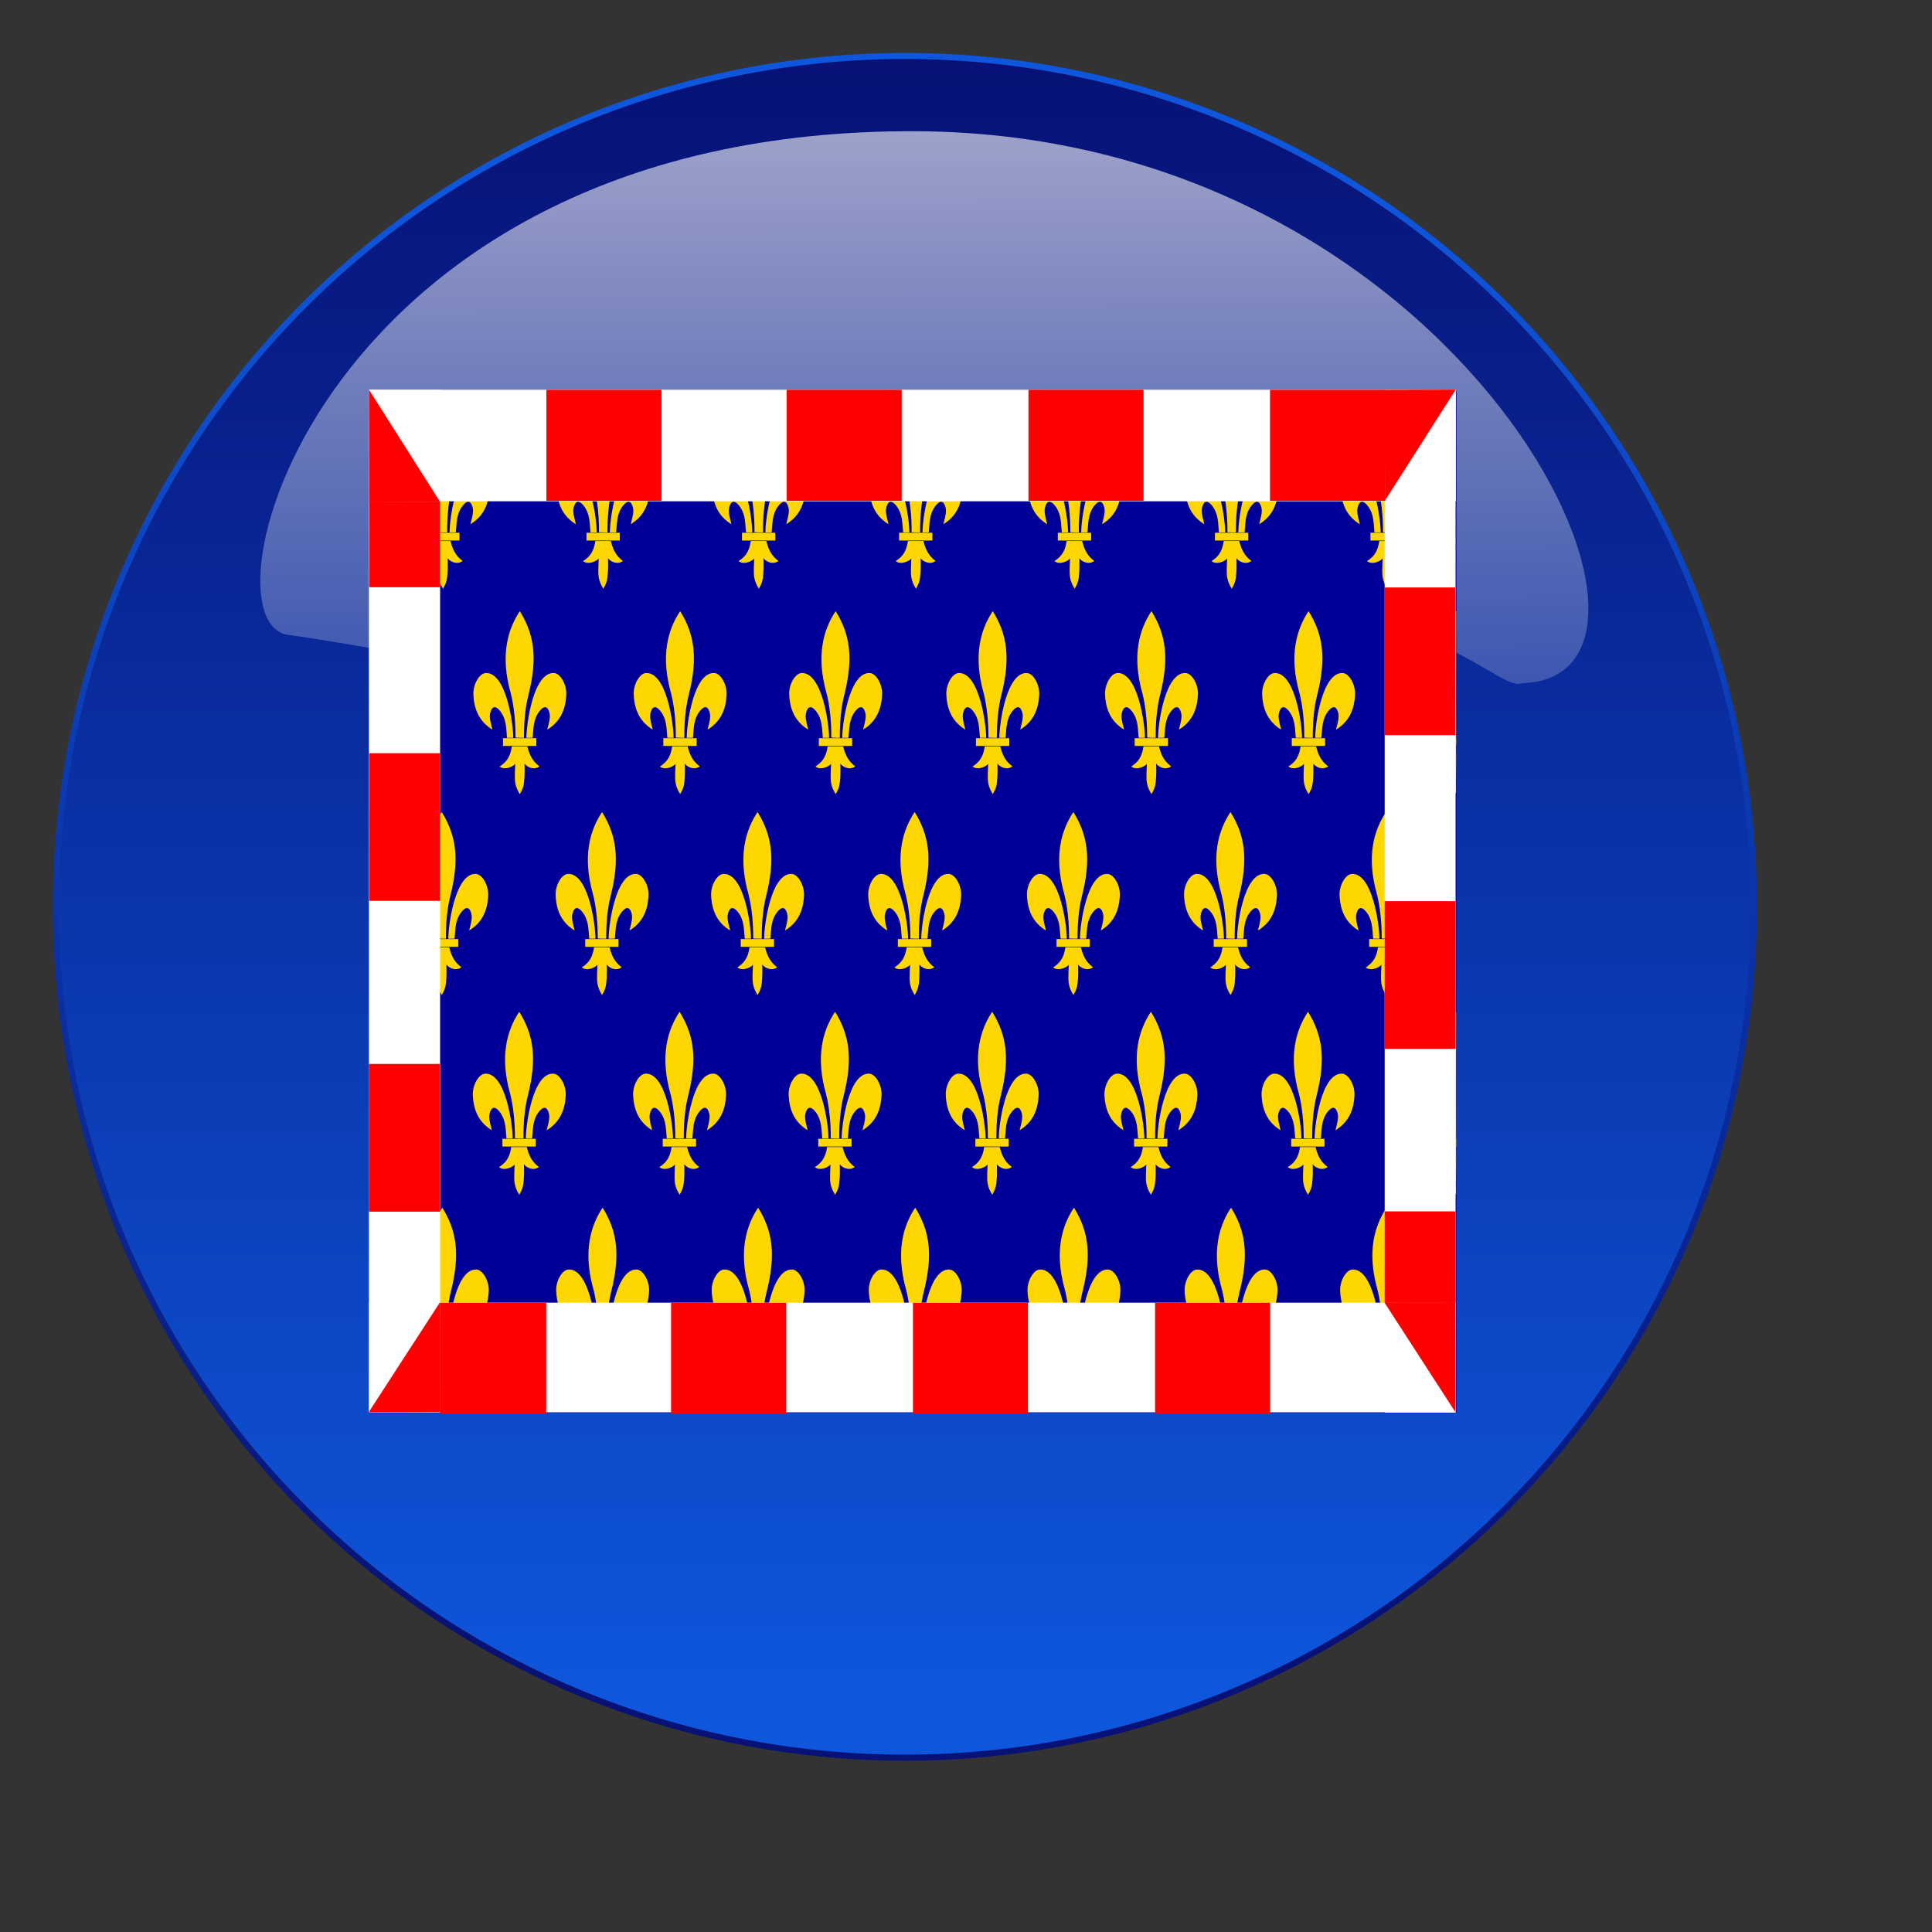 <?xml version="1.0"?><svg width="433.333" height="433.333" xmlns="http://www.w3.org/2000/svg" xmlns:xlink="http://www.w3.org/1999/xlink">
 <rect width="100%" height="100%" fill="#333333" stroke="none"/>
 <defs>
  <linearGradient id="linearGradient1702">
   <stop stop-color="#ffffff" stop-opacity="0.691" offset="0" id="stop1703"/>
   <stop stop-color="#ffffff" stop-opacity="0" offset="1" id="stop1704"/>
  </linearGradient>
  <linearGradient id="linearGradient1697">
   <stop stop-color="#0e56db" offset="0" id="stop1698"/>
   <stop stop-color="#071176" offset="1" id="stop1699"/>
  </linearGradient>
  <linearGradient y2="0" y1="0.962" xlink:href="#linearGradient1697" x2="0.435" x1="0.435" id="linearGradient1076"/>
  <linearGradient y2="0.934" y1="0.078" xlink:href="#linearGradient1697" x2="0.492" x1="0.492" id="linearGradient1077"/>
  <linearGradient y2="1.321" y1="-0.038" xlink:href="#linearGradient1702" x2="0.483" x1="0.479" id="linearGradient1078"/>
  <symbol xmlns:xlink="http://www.w3.org/1999/xlink" width="10.15cm" id="svg_246" height="6.1cm">
   <defs>

   </defs>
   <rect fill="#000099" fill-rule="evenodd" y="0.5" x="0.419" width="359.424" id="svg_245" height="215.755"/>
   <g font-size="12" transform="translate(1.875, -0.625)" id="svg_202">
    <g transform="translate(21.214, 232.294)" id="svg_239">
     <path fill="#ffd700" fill-rule="evenodd" stroke-width="1.288" transform="matrix(0.36, 0, 0, 0.36, 247.606, -88.361)" id="svg_244" d="m208.804,151.695c11.198,-4.432 16.71,-11.141 17.302,-20.611c0.38,-5.693 -5.303,-12.371 -11.387,-12.526c-19.005,-0.514 -25.359,30.472 -25.245,38.035c0.802,-0.002 4.756,-0.081 5.737,-0.043c0.866,-4.776 0.122,-10.628 6.195,-15.562c6.073,-4.934 8.758,-1.174 9.517,1.862c0.759,3.036 -2.803,9.153 -2.12,8.845l0,0l0,0l0,0l0,0l0,0z"/>
     <path fill="#ffd700" fill-rule="evenodd" stroke-width="1.288" transform="matrix(0.36, 0, 0, 0.36, 247.606, -88.361)" id="svg_243" d="m158.043,151.695c-11.198,-4.432 -16.71,-11.141 -17.302,-20.611c-0.38,-5.693 5.303,-12.371 11.387,-12.526c19.005,-0.514 25.359,30.472 25.245,38.035c-0.802,-0.002 -4.756,-0.081 -5.737,-0.043c-0.866,-4.776 -0.122,-10.628 -6.195,-15.562c-6.073,-4.934 -8.758,-1.174 -9.517,1.862c-0.759,3.036 2.803,9.153 2.119,8.845l0,0l0,0l0,0l0,0l0,0z"/>
     <path fill="#ffd700" fill-rule="evenodd" stroke-width="1.288" transform="matrix(0.36, 0, 0, 0.36, 247.606, -88.361)" id="svg_242" d="m183.582,82.416c12.914,13.428 16.382,27.086 7.772,48.964c-2.954,7.307 -4.204,16.076 -4.082,25.19c-1.25,0.029 -6.572,-0.032 -7.832,-0.121c0.111,-9.003 -1.382,-18.478 -4.325,-25.907c-9.971,-22.342 -2.785,-37.497 8.125,-48.125l0.171,0l0.171,0l0,0z"/>
     <path fill="#ffd700" fill-rule="evenodd" stroke-width="1.288" transform="matrix(0.36, 0, 0, 0.36, 247.606, -88.361)" id="svg_241" d="m190.367,161.729c2.644,7.057 7.311,9.724 11.125,11.593c-5.814,2.753 -12.534,-0.237 -13.799,-1.66c0.154,1.99 0.311,7.367 -0.415,10.998c-0.492,2.928 -1.737,4.615 -3.839,6.952c-2.179,-2.283 -3.527,-4.122 -4.253,-6.716c-0.882,-3.766 0.051,-9.108 -0.027,-11.102c-1.008,1.24 -9.05,4.225 -14.342,1.631c4.927,-2.147 9.701,-4.647 11.255,-11.827c0.576,0.036 12.841,0.028 14.294,0.028l0,0.104l0,0l0,0l0,0l0,0z"/>
     <rect fill="#ffd700" fill-rule="evenodd" stroke-width="1.179" y="156.781" x="167.961" width="30.6" transform="matrix(0.36, 0, 0, 0.36, 247.606, -88.361)" id="svg_240" height="4.552"/>
    </g>
    <g transform="translate(-291.164, 232.294)" id="svg_233">
     <path fill="#ffd700" fill-rule="evenodd" stroke-width="1.288" transform="matrix(0.36, 0, 0, 0.36, 247.606, -88.361)" id="svg_238" d="m208.804,151.695c11.198,-4.432 16.71,-11.141 17.302,-20.611c0.38,-5.693 -5.303,-12.371 -11.387,-12.526c-19.005,-0.514 -25.359,30.472 -25.245,38.035c0.802,-0.002 4.756,-0.081 5.737,-0.043c0.866,-4.776 0.122,-10.628 6.195,-15.562c6.073,-4.934 8.758,-1.174 9.517,1.862c0.759,3.036 -2.803,9.153 -2.12,8.845l0,0l0,0l0,0l0,0l0,0z"/>
     <path fill="#ffd700" fill-rule="evenodd" stroke-width="1.288" transform="matrix(0.36, 0, 0, 0.36, 247.606, -88.361)" id="svg_237" d="m158.043,151.695c-11.198,-4.432 -16.71,-11.141 -17.302,-20.611c-0.38,-5.693 5.303,-12.371 11.387,-12.526c19.005,-0.514 25.359,30.472 25.245,38.035c-0.802,-0.002 -4.756,-0.081 -5.737,-0.043c-0.866,-4.776 -0.122,-10.628 -6.195,-15.562c-6.073,-4.934 -8.758,-1.174 -9.517,1.862c-0.759,3.036 2.803,9.153 2.119,8.845l0,0l0,0l0,0l0,0l0,0z"/>
     <path fill="#ffd700" fill-rule="evenodd" stroke-width="1.288" transform="matrix(0.36, 0, 0, 0.36, 247.606, -88.361)" id="svg_236" d="m183.582,82.416c12.914,13.428 16.382,27.086 7.772,48.964c-2.954,7.307 -4.204,16.076 -4.082,25.19c-1.25,0.029 -6.572,-0.032 -7.832,-0.121c0.111,-9.003 -1.382,-18.478 -4.325,-25.907c-9.971,-22.342 -2.785,-37.497 8.125,-48.125l0.171,0l0.171,0l0,0z"/>
     <path fill="#ffd700" fill-rule="evenodd" stroke-width="1.288" transform="matrix(0.36, 0, 0, 0.36, 247.606, -88.361)" id="svg_235" d="m190.367,161.729c2.644,7.057 7.311,9.724 11.125,11.593c-5.814,2.753 -12.534,-0.237 -13.799,-1.66c0.154,1.99 0.311,7.367 -0.415,10.998c-0.492,2.928 -1.737,4.615 -3.839,6.952c-2.179,-2.283 -3.527,-4.122 -4.253,-6.716c-0.882,-3.766 0.051,-9.108 -0.027,-11.102c-1.008,1.24 -9.05,4.225 -14.342,1.631c4.927,-2.147 9.701,-4.647 11.255,-11.827c0.576,0.036 12.841,0.028 14.294,0.028l0,0.104l0,0l0,0l0,0l0,0z"/>
     <rect fill="#ffd700" fill-rule="evenodd" stroke-width="1.179" y="156.781" x="167.961" width="30.6" transform="matrix(0.36, 0, 0, 0.36, 247.606, -88.361)" id="svg_234" height="4.552"/>
    </g>
    <g transform="translate(-238.128, 232.294)" id="svg_227">
     <path fill="#ffd700" fill-rule="evenodd" stroke-width="1.288" transform="matrix(0.36, 0, 0, 0.36, 247.606, -88.361)" id="svg_232" d="m208.804,151.695c11.198,-4.432 16.71,-11.141 17.302,-20.611c0.38,-5.693 -5.303,-12.371 -11.387,-12.526c-19.005,-0.514 -25.359,30.472 -25.245,38.035c0.802,-0.002 4.756,-0.081 5.737,-0.043c0.866,-4.776 0.122,-10.628 6.195,-15.562c6.073,-4.934 8.758,-1.174 9.517,1.862c0.759,3.036 -2.803,9.153 -2.12,8.845l0,0l0,0l0,0l0,0l0,0z"/>
     <path fill="#ffd700" fill-rule="evenodd" stroke-width="1.288" transform="matrix(0.36, 0, 0, 0.36, 247.606, -88.361)" id="svg_231" d="m158.043,151.695c-11.198,-4.432 -16.71,-11.141 -17.302,-20.611c-0.38,-5.693 5.303,-12.371 11.387,-12.526c19.005,-0.514 25.359,30.472 25.245,38.035c-0.802,-0.002 -4.756,-0.081 -5.737,-0.043c-0.866,-4.776 -0.122,-10.628 -6.195,-15.562c-6.073,-4.934 -8.758,-1.174 -9.517,1.862c-0.759,3.036 2.803,9.153 2.119,8.845l0,0l0,0l0,0l0,0l0,0z"/>
     <path fill="#ffd700" fill-rule="evenodd" stroke-width="1.288" transform="matrix(0.36, 0, 0, 0.36, 247.606, -88.361)" id="svg_230" d="m183.582,82.416c12.914,13.428 16.382,27.086 7.772,48.964c-2.954,7.307 -4.204,16.076 -4.082,25.19c-1.25,0.029 -6.572,-0.032 -7.832,-0.121c0.111,-9.003 -1.382,-18.478 -4.325,-25.907c-9.971,-22.342 -2.785,-37.497 8.125,-48.125l0.171,0l0.171,0l0,0z"/>
     <path fill="#ffd700" fill-rule="evenodd" stroke-width="1.288" transform="matrix(0.36, 0, 0, 0.36, 247.606, -88.361)" id="svg_229" d="m190.367,161.729c2.644,7.057 7.311,9.724 11.125,11.593c-5.814,2.753 -12.534,-0.237 -13.799,-1.66c0.154,1.99 0.311,7.367 -0.415,10.998c-0.492,2.928 -1.737,4.615 -3.839,6.952c-2.179,-2.283 -3.527,-4.122 -4.253,-6.716c-0.882,-3.766 0.051,-9.108 -0.027,-11.102c-1.008,1.24 -9.05,4.225 -14.342,1.631c4.927,-2.147 9.701,-4.647 11.255,-11.827c0.576,0.036 12.841,0.028 14.294,0.028l0,0.104l0,0l0,0l0,0l0,0z"/>
     <rect fill="#ffd700" fill-rule="evenodd" stroke-width="1.179" y="156.781" x="167.961" width="30.6" transform="matrix(0.36, 0, 0, 0.36, 247.606, -88.361)" id="svg_228" height="4.552"/>
    </g>
    <g transform="translate(-186.684, 232.294)" id="svg_221">
     <path fill="#ffd700" fill-rule="evenodd" stroke-width="1.288" transform="matrix(0.36, 0, 0, 0.36, 247.606, -88.361)" id="svg_226" d="m208.804,151.695c11.198,-4.432 16.71,-11.141 17.302,-20.611c0.38,-5.693 -5.303,-12.371 -11.387,-12.526c-19.005,-0.514 -25.359,30.472 -25.245,38.035c0.802,-0.002 4.756,-0.081 5.737,-0.043c0.866,-4.776 0.122,-10.628 6.195,-15.562c6.073,-4.934 8.758,-1.174 9.517,1.862c0.759,3.036 -2.803,9.153 -2.12,8.845l0,0l0,0l0,0l0,0l0,0z"/>
     <path fill="#ffd700" fill-rule="evenodd" stroke-width="1.288" transform="matrix(0.36, 0, 0, 0.36, 247.606, -88.361)" id="svg_225" d="m158.043,151.695c-11.198,-4.432 -16.71,-11.141 -17.302,-20.611c-0.38,-5.693 5.303,-12.371 11.387,-12.526c19.005,-0.514 25.359,30.472 25.245,38.035c-0.802,-0.002 -4.756,-0.081 -5.737,-0.043c-0.866,-4.776 -0.122,-10.628 -6.195,-15.562c-6.073,-4.934 -8.758,-1.174 -9.517,1.862c-0.759,3.036 2.803,9.153 2.119,8.845l0,0l0,0l0,0l0,0l0,0z"/>
     <path fill="#ffd700" fill-rule="evenodd" stroke-width="1.288" transform="matrix(0.36, 0, 0, 0.36, 247.606, -88.361)" id="svg_224" d="m183.582,82.416c12.914,13.428 16.382,27.086 7.772,48.964c-2.954,7.307 -4.204,16.076 -4.082,25.19c-1.25,0.029 -6.572,-0.032 -7.832,-0.121c0.111,-9.003 -1.382,-18.478 -4.325,-25.907c-9.971,-22.342 -2.785,-37.497 8.125,-48.125l0.171,0l0.171,0l0,0z"/>
     <path fill="#ffd700" fill-rule="evenodd" stroke-width="1.288" transform="matrix(0.36, 0, 0, 0.36, 247.606, -88.361)" id="svg_223" d="m190.367,161.729c2.644,7.057 7.311,9.724 11.125,11.593c-5.814,2.753 -12.534,-0.237 -13.799,-1.66c0.154,1.99 0.311,7.367 -0.415,10.998c-0.492,2.928 -1.737,4.615 -3.839,6.952c-2.179,-2.283 -3.527,-4.122 -4.253,-6.716c-0.882,-3.766 0.051,-9.108 -0.027,-11.102c-1.008,1.24 -9.05,4.225 -14.342,1.631c4.927,-2.147 9.701,-4.647 11.255,-11.827c0.576,0.036 12.841,0.028 14.294,0.028l0,0.104l0,0l0,0l0,0l0,0z"/>
     <rect fill="#ffd700" fill-rule="evenodd" stroke-width="1.179" y="156.781" x="167.961" width="30.6" transform="matrix(0.36, 0, 0, 0.36, 247.606, -88.361)" id="svg_222" height="4.552"/>
    </g>
    <g transform="translate(-134.71, 232.294)" id="svg_215">
     <path fill="#ffd700" fill-rule="evenodd" stroke-width="1.288" transform="matrix(0.36, 0, 0, 0.36, 247.606, -88.361)" id="svg_220" d="m208.804,151.695c11.198,-4.432 16.71,-11.141 17.302,-20.611c0.38,-5.693 -5.303,-12.371 -11.387,-12.526c-19.005,-0.514 -25.359,30.472 -25.245,38.035c0.802,-0.002 4.756,-0.081 5.737,-0.043c0.866,-4.776 0.122,-10.628 6.195,-15.562c6.073,-4.934 8.758,-1.174 9.517,1.862c0.759,3.036 -2.803,9.153 -2.12,8.845l0,0l0,0l0,0l0,0l0,0z"/>
     <path fill="#ffd700" fill-rule="evenodd" stroke-width="1.288" transform="matrix(0.36, 0, 0, 0.36, 247.606, -88.361)" id="svg_219" d="m158.043,151.695c-11.198,-4.432 -16.71,-11.141 -17.302,-20.611c-0.38,-5.693 5.303,-12.371 11.387,-12.526c19.005,-0.514 25.359,30.472 25.245,38.035c-0.802,-0.002 -4.756,-0.081 -5.737,-0.043c-0.866,-4.776 -0.122,-10.628 -6.195,-15.562c-6.073,-4.934 -8.758,-1.174 -9.517,1.862c-0.759,3.036 2.803,9.153 2.119,8.845l0,0l0,0l0,0l0,0l0,0z"/>
     <path fill="#ffd700" fill-rule="evenodd" stroke-width="1.288" transform="matrix(0.36, 0, 0, 0.36, 247.606, -88.361)" id="svg_218" d="m183.582,82.416c12.914,13.428 16.382,27.086 7.772,48.964c-2.954,7.307 -4.204,16.076 -4.082,25.19c-1.25,0.029 -6.572,-0.032 -7.832,-0.121c0.111,-9.003 -1.382,-18.478 -4.325,-25.907c-9.971,-22.342 -2.785,-37.497 8.125,-48.125l0.171,0l0.171,0l0,0z"/>
     <path fill="#ffd700" fill-rule="evenodd" stroke-width="1.288" transform="matrix(0.36, 0, 0, 0.36, 247.606, -88.361)" id="svg_217" d="m190.367,161.729c2.644,7.057 7.311,9.724 11.125,11.593c-5.814,2.753 -12.534,-0.237 -13.799,-1.66c0.154,1.99 0.311,7.367 -0.415,10.998c-0.492,2.928 -1.737,4.615 -3.839,6.952c-2.179,-2.283 -3.527,-4.122 -4.253,-6.716c-0.882,-3.766 0.051,-9.108 -0.027,-11.102c-1.008,1.24 -9.05,4.225 -14.342,1.631c4.927,-2.147 9.701,-4.647 11.255,-11.827c0.576,0.036 12.841,0.028 14.294,0.028l0,0.104l0,0l0,0l0,0l0,0z"/>
     <rect fill="#ffd700" fill-rule="evenodd" stroke-width="1.179" y="156.781" x="167.961" width="30.6" transform="matrix(0.36, 0, 0, 0.36, 247.606, -88.361)" id="svg_216" height="4.552"/>
    </g>
    <g transform="translate(-82.205, 232.294)" id="svg_209">
     <path fill="#ffd700" fill-rule="evenodd" stroke-width="1.288" transform="matrix(0.36, 0, 0, 0.36, 247.606, -88.361)" id="svg_214" d="m208.804,151.695c11.198,-4.432 16.71,-11.141 17.302,-20.611c0.38,-5.693 -5.303,-12.371 -11.387,-12.526c-19.005,-0.514 -25.359,30.472 -25.245,38.035c0.802,-0.002 4.756,-0.081 5.737,-0.043c0.866,-4.776 0.122,-10.628 6.195,-15.562c6.073,-4.934 8.758,-1.174 9.517,1.862c0.759,3.036 -2.803,9.153 -2.12,8.845l0,0l0,0l0,0l0,0l0,0z"/>
     <path fill="#ffd700" fill-rule="evenodd" stroke-width="1.288" transform="matrix(0.36, 0, 0, 0.36, 247.606, -88.361)" id="svg_213" d="m158.043,151.695c-11.198,-4.432 -16.71,-11.141 -17.302,-20.611c-0.38,-5.693 5.303,-12.371 11.387,-12.526c19.005,-0.514 25.359,30.472 25.245,38.035c-0.802,-0.002 -4.756,-0.081 -5.737,-0.043c-0.866,-4.776 -0.122,-10.628 -6.195,-15.562c-6.073,-4.934 -8.758,-1.174 -9.517,1.862c-0.759,3.036 2.803,9.153 2.119,8.845l0,0l0,0l0,0l0,0l0,0z"/>
     <path fill="#ffd700" fill-rule="evenodd" stroke-width="1.288" transform="matrix(0.36, 0, 0, 0.36, 247.606, -88.361)" id="svg_212" d="m183.582,82.416c12.914,13.428 16.382,27.086 7.772,48.964c-2.954,7.307 -4.204,16.076 -4.082,25.19c-1.25,0.029 -6.572,-0.032 -7.832,-0.121c0.111,-9.003 -1.382,-18.478 -4.325,-25.907c-9.971,-22.342 -2.785,-37.497 8.125,-48.125l0.171,0l0.171,0l0,0z"/>
     <path fill="#ffd700" fill-rule="evenodd" stroke-width="1.288" transform="matrix(0.36, 0, 0, 0.36, 247.606, -88.361)" id="svg_211" d="m190.367,161.729c2.644,7.057 7.311,9.724 11.125,11.593c-5.814,2.753 -12.534,-0.237 -13.799,-1.66c0.154,1.99 0.311,7.367 -0.415,10.998c-0.492,2.928 -1.737,4.615 -3.839,6.952c-2.179,-2.283 -3.527,-4.122 -4.253,-6.716c-0.882,-3.766 0.051,-9.108 -0.027,-11.102c-1.008,1.24 -9.05,4.225 -14.342,1.631c4.927,-2.147 9.701,-4.647 11.255,-11.827c0.576,0.036 12.841,0.028 14.294,0.028l0,0.104l0,0l0,0l0,0l0,0z"/>
     <rect fill="#ffd700" fill-rule="evenodd" stroke-width="1.179" y="156.781" x="167.961" width="30.6" transform="matrix(0.36, 0, 0, 0.36, 247.606, -88.361)" id="svg_210" height="4.552"/>
    </g>
    <g transform="translate(-30.23, 232.294)" id="svg_203">
     <path fill="#ffd700" fill-rule="evenodd" stroke-width="1.288" transform="matrix(0.36, 0, 0, 0.36, 247.606, -88.361)" id="svg_208" d="m208.804,151.695c11.198,-4.432 16.71,-11.141 17.302,-20.611c0.38,-5.693 -5.303,-12.371 -11.387,-12.526c-19.005,-0.514 -25.359,30.472 -25.245,38.035c0.802,-0.002 4.756,-0.081 5.737,-0.043c0.866,-4.776 0.122,-10.628 6.195,-15.562c6.073,-4.934 8.758,-1.174 9.517,1.862c0.759,3.036 -2.803,9.153 -2.12,8.845l0,0l0,0l0,0l0,0l0,0z"/>
     <path fill="#ffd700" fill-rule="evenodd" stroke-width="1.288" transform="matrix(0.36, 0, 0, 0.36, 247.606, -88.361)" id="svg_207" d="m158.043,151.695c-11.198,-4.432 -16.71,-11.141 -17.302,-20.611c-0.38,-5.693 5.303,-12.371 11.387,-12.526c19.005,-0.514 25.359,30.472 25.245,38.035c-0.802,-0.002 -4.756,-0.081 -5.737,-0.043c-0.866,-4.776 -0.122,-10.628 -6.195,-15.562c-6.073,-4.934 -8.758,-1.174 -9.517,1.862c-0.759,3.036 2.803,9.153 2.119,8.845l0,0l0,0l0,0l0,0l0,0z"/>
     <path fill="#ffd700" fill-rule="evenodd" stroke-width="1.288" transform="matrix(0.36, 0, 0, 0.36, 247.606, -88.361)" id="svg_206" d="m183.582,82.416c12.914,13.428 16.382,27.086 7.772,48.964c-2.954,7.307 -4.204,16.076 -4.082,25.19c-1.25,0.029 -6.572,-0.032 -7.832,-0.121c0.111,-9.003 -1.382,-18.478 -4.325,-25.907c-9.971,-22.342 -2.785,-37.497 8.125,-48.125l0.171,0l0.171,0l0,0z"/>
     <path fill="#ffd700" fill-rule="evenodd" stroke-width="1.288" transform="matrix(0.36, 0, 0, 0.36, 247.606, -88.361)" id="svg_205" d="m190.367,161.729c2.644,7.057 7.311,9.724 11.125,11.593c-5.814,2.753 -12.534,-0.237 -13.799,-1.66c0.154,1.99 0.311,7.367 -0.415,10.998c-0.492,2.928 -1.737,4.615 -3.839,6.952c-2.179,-2.283 -3.527,-4.122 -4.253,-6.716c-0.882,-3.766 0.051,-9.108 -0.027,-11.102c-1.008,1.24 -9.05,4.225 -14.342,1.631c4.927,-2.147 9.701,-4.647 11.255,-11.827c0.576,0.036 12.841,0.028 14.294,0.028l0,0.104l0,0l0,0l0,0l0,0z"/>
     <rect fill="#ffd700" fill-rule="evenodd" stroke-width="1.179" y="156.781" x="167.961" width="30.6" transform="matrix(0.36, 0, 0, 0.36, 247.606, -88.361)" id="svg_204" height="4.552"/>
    </g>
   </g>
   <g font-size="12" transform="translate(-263.832, 190.302)" id="svg_196">
    <path fill="#ffd700" fill-rule="evenodd" stroke-width="1.288" transform="matrix(0.36, 0, 0, 0.36, 247.606, -88.361)" id="svg_201" d="m208.804,151.695c11.198,-4.432 16.71,-11.141 17.302,-20.611c0.38,-5.693 -5.303,-12.371 -11.387,-12.526c-19.005,-0.514 -25.359,30.472 -25.245,38.035c0.802,-0.002 4.756,-0.081 5.737,-0.043c0.866,-4.776 0.122,-10.628 6.195,-15.562c6.073,-4.934 8.758,-1.174 9.517,1.862c0.759,3.036 -2.803,9.153 -2.12,8.845l0,0l0,0l0,0l0,0l0,0z"/>
    <path fill="#ffd700" fill-rule="evenodd" stroke-width="1.288" transform="matrix(0.36, 0, 0, 0.36, 247.606, -88.361)" id="svg_200" d="m158.043,151.695c-11.198,-4.432 -16.71,-11.141 -17.302,-20.611c-0.38,-5.693 5.303,-12.371 11.387,-12.526c19.005,-0.514 25.359,30.472 25.245,38.035c-0.802,-0.002 -4.756,-0.081 -5.737,-0.043c-0.866,-4.776 -0.122,-10.628 -6.195,-15.562c-6.073,-4.934 -8.758,-1.174 -9.517,1.862c-0.759,3.036 2.803,9.153 2.119,8.845l0,0l0,0l0,0l0,0l0,0z"/>
    <path fill="#ffd700" fill-rule="evenodd" stroke-width="1.288" transform="matrix(0.36, 0, 0, 0.36, 247.606, -88.361)" id="svg_199" d="m183.582,82.416c12.914,13.428 16.382,27.086 7.772,48.964c-2.954,7.307 -4.204,16.076 -4.082,25.19c-1.25,0.029 -6.572,-0.032 -7.832,-0.121c0.111,-9.003 -1.382,-18.478 -4.325,-25.907c-9.971,-22.342 -2.785,-37.497 8.125,-48.125l0.171,0l0.171,0l0,0z"/>
    <path fill="#ffd700" fill-rule="evenodd" stroke-width="1.288" transform="matrix(0.36, 0, 0, 0.36, 247.606, -88.361)" id="svg_198" d="m190.367,161.729c2.644,7.057 7.311,9.724 11.125,11.593c-5.814,2.753 -12.534,-0.237 -13.799,-1.66c0.154,1.99 0.311,7.367 -0.415,10.998c-0.492,2.928 -1.737,4.615 -3.839,6.952c-2.179,-2.283 -3.527,-4.122 -4.253,-6.716c-0.882,-3.766 0.051,-9.108 -0.027,-11.102c-1.008,1.24 -9.05,4.225 -14.342,1.631c4.927,-2.147 9.701,-4.647 11.255,-11.827c0.576,0.036 12.841,0.028 14.294,0.028l0,0.104l0,0l0,0l0,0l0,0z"/>
    <rect fill="#ffd700" fill-rule="evenodd" stroke-width="1.179" y="156.781" x="167.961" width="30.6" transform="matrix(0.36, 0, 0, 0.36, 247.606, -88.361)" id="svg_197" height="4.552"/>
   </g>
   <g font-size="12" transform="translate(-210.796, 190.302)" id="svg_190">
    <path fill="#ffd700" fill-rule="evenodd" stroke-width="1.288" transform="matrix(0.36, 0, 0, 0.36, 247.606, -88.361)" id="svg_195" d="m208.804,151.695c11.198,-4.432 16.71,-11.141 17.302,-20.611c0.38,-5.693 -5.303,-12.371 -11.387,-12.526c-19.005,-0.514 -25.359,30.472 -25.245,38.035c0.802,-0.002 4.756,-0.081 5.737,-0.043c0.866,-4.776 0.122,-10.628 6.195,-15.562c6.073,-4.934 8.758,-1.174 9.517,1.862c0.759,3.036 -2.803,9.153 -2.12,8.845l0,0l0,0l0,0l0,0l0,0z"/>
    <path fill="#ffd700" fill-rule="evenodd" stroke-width="1.288" transform="matrix(0.36, 0, 0, 0.36, 247.606, -88.361)" id="svg_194" d="m158.043,151.695c-11.198,-4.432 -16.71,-11.141 -17.302,-20.611c-0.38,-5.693 5.303,-12.371 11.387,-12.526c19.005,-0.514 25.359,30.472 25.245,38.035c-0.802,-0.002 -4.756,-0.081 -5.737,-0.043c-0.866,-4.776 -0.122,-10.628 -6.195,-15.562c-6.073,-4.934 -8.758,-1.174 -9.517,1.862c-0.759,3.036 2.803,9.153 2.119,8.845l0,0l0,0l0,0l0,0l0,0z"/>
    <path fill="#ffd700" fill-rule="evenodd" stroke-width="1.288" transform="matrix(0.36, 0, 0, 0.36, 247.606, -88.361)" id="svg_193" d="m183.582,82.416c12.914,13.428 16.382,27.086 7.772,48.964c-2.954,7.307 -4.204,16.076 -4.082,25.19c-1.25,0.029 -6.572,-0.032 -7.832,-0.121c0.111,-9.003 -1.382,-18.478 -4.325,-25.907c-9.971,-22.342 -2.785,-37.497 8.125,-48.125l0.171,0l0.171,0l0,0z"/>
    <path fill="#ffd700" fill-rule="evenodd" stroke-width="1.288" transform="matrix(0.36, 0, 0, 0.36, 247.606, -88.361)" id="svg_192" d="m190.367,161.729c2.644,7.057 7.311,9.724 11.125,11.593c-5.814,2.753 -12.534,-0.237 -13.799,-1.66c0.154,1.99 0.311,7.367 -0.415,10.998c-0.492,2.928 -1.737,4.615 -3.839,6.952c-2.179,-2.283 -3.527,-4.122 -4.253,-6.716c-0.882,-3.766 0.051,-9.108 -0.027,-11.102c-1.008,1.24 -9.05,4.225 -14.342,1.631c4.927,-2.147 9.701,-4.647 11.255,-11.827c0.576,0.036 12.841,0.028 14.294,0.028l0,0.104l0,0l0,0l0,0l0,0z"/>
    <rect fill="#ffd700" fill-rule="evenodd" stroke-width="1.179" y="156.781" x="167.961" width="30.6" transform="matrix(0.36, 0, 0, 0.36, 247.606, -88.361)" id="svg_191" height="4.552"/>
   </g>
   <g font-size="12" transform="translate(-159.352, 190.302)" id="svg_184">
    <path fill="#ffd700" fill-rule="evenodd" stroke-width="1.288" transform="matrix(0.36, 0, 0, 0.36, 247.606, -88.361)" id="svg_189" d="m208.804,151.695c11.198,-4.432 16.71,-11.141 17.302,-20.611c0.38,-5.693 -5.303,-12.371 -11.387,-12.526c-19.005,-0.514 -25.359,30.472 -25.245,38.035c0.802,-0.002 4.756,-0.081 5.737,-0.043c0.866,-4.776 0.122,-10.628 6.195,-15.562c6.073,-4.934 8.758,-1.174 9.517,1.862c0.759,3.036 -2.803,9.153 -2.12,8.845l0,0l0,0l0,0l0,0l0,0z"/>
    <path fill="#ffd700" fill-rule="evenodd" stroke-width="1.288" transform="matrix(0.36, 0, 0, 0.36, 247.606, -88.361)" id="svg_188" d="m158.043,151.695c-11.198,-4.432 -16.71,-11.141 -17.302,-20.611c-0.38,-5.693 5.303,-12.371 11.387,-12.526c19.005,-0.514 25.359,30.472 25.245,38.035c-0.802,-0.002 -4.756,-0.081 -5.737,-0.043c-0.866,-4.776 -0.122,-10.628 -6.195,-15.562c-6.073,-4.934 -8.758,-1.174 -9.517,1.862c-0.759,3.036 2.803,9.153 2.119,8.845l0,0l0,0l0,0l0,0l0,0z"/>
    <path fill="#ffd700" fill-rule="evenodd" stroke-width="1.288" transform="matrix(0.36, 0, 0, 0.36, 247.606, -88.361)" id="svg_187" d="m183.582,82.416c12.914,13.428 16.382,27.086 7.772,48.964c-2.954,7.307 -4.204,16.076 -4.082,25.19c-1.25,0.029 -6.572,-0.032 -7.832,-0.121c0.111,-9.003 -1.382,-18.478 -4.325,-25.907c-9.971,-22.342 -2.785,-37.497 8.125,-48.125l0.171,0l0.171,0l0,0z"/>
    <path fill="#ffd700" fill-rule="evenodd" stroke-width="1.288" transform="matrix(0.36, 0, 0, 0.36, 247.606, -88.361)" id="svg_186" d="m190.367,161.729c2.644,7.057 7.311,9.724 11.125,11.593c-5.814,2.753 -12.534,-0.237 -13.799,-1.66c0.154,1.99 0.311,7.367 -0.415,10.998c-0.492,2.928 -1.737,4.615 -3.839,6.952c-2.179,-2.283 -3.527,-4.122 -4.253,-6.716c-0.882,-3.766 0.051,-9.108 -0.027,-11.102c-1.008,1.24 -9.05,4.225 -14.342,1.631c4.927,-2.147 9.701,-4.647 11.255,-11.827c0.576,0.036 12.841,0.028 14.294,0.028l0,0.104l0,0l0,0l0,0l0,0z"/>
    <rect fill="#ffd700" fill-rule="evenodd" stroke-width="1.179" y="156.781" x="167.961" width="30.6" transform="matrix(0.36, 0, 0, 0.36, 247.606, -88.361)" id="svg_185" height="4.552"/>
   </g>
   <g font-size="12" transform="translate(-107.378, 190.302)" id="svg_178">
    <path fill="#ffd700" fill-rule="evenodd" stroke-width="1.288" transform="matrix(0.36, 0, 0, 0.36, 247.606, -88.361)" id="svg_183" d="m208.804,151.695c11.198,-4.432 16.71,-11.141 17.302,-20.611c0.38,-5.693 -5.303,-12.371 -11.387,-12.526c-19.005,-0.514 -25.359,30.472 -25.245,38.035c0.802,-0.002 4.756,-0.081 5.737,-0.043c0.866,-4.776 0.122,-10.628 6.195,-15.562c6.073,-4.934 8.758,-1.174 9.517,1.862c0.759,3.036 -2.803,9.153 -2.12,8.845l0,0l0,0l0,0l0,0l0,0z"/>
    <path fill="#ffd700" fill-rule="evenodd" stroke-width="1.288" transform="matrix(0.36, 0, 0, 0.36, 247.606, -88.361)" id="svg_182" d="m158.043,151.695c-11.198,-4.432 -16.71,-11.141 -17.302,-20.611c-0.38,-5.693 5.303,-12.371 11.387,-12.526c19.005,-0.514 25.359,30.472 25.245,38.035c-0.802,-0.002 -4.756,-0.081 -5.737,-0.043c-0.866,-4.776 -0.122,-10.628 -6.195,-15.562c-6.073,-4.934 -8.758,-1.174 -9.517,1.862c-0.759,3.036 2.803,9.153 2.119,8.845l0,0l0,0l0,0l0,0l0,0z"/>
    <path fill="#ffd700" fill-rule="evenodd" stroke-width="1.288" transform="matrix(0.36, 0, 0, 0.36, 247.606, -88.361)" id="svg_181" d="m183.582,82.416c12.914,13.428 16.382,27.086 7.772,48.964c-2.954,7.307 -4.204,16.076 -4.082,25.19c-1.25,0.029 -6.572,-0.032 -7.832,-0.121c0.111,-9.003 -1.382,-18.478 -4.325,-25.907c-9.971,-22.342 -2.785,-37.497 8.125,-48.125l0.171,0l0.171,0l0,0z"/>
    <path fill="#ffd700" fill-rule="evenodd" stroke-width="1.288" transform="matrix(0.36, 0, 0, 0.36, 247.606, -88.361)" id="svg_180" d="m190.367,161.729c2.644,7.057 7.311,9.724 11.125,11.593c-5.814,2.753 -12.534,-0.237 -13.799,-1.66c0.154,1.99 0.311,7.367 -0.415,10.998c-0.492,2.928 -1.737,4.615 -3.839,6.952c-2.179,-2.283 -3.527,-4.122 -4.253,-6.716c-0.882,-3.766 0.051,-9.108 -0.027,-11.102c-1.008,1.24 -9.05,4.225 -14.342,1.631c4.927,-2.147 9.701,-4.647 11.255,-11.827c0.576,0.036 12.841,0.028 14.294,0.028l0,0.104l0,0l0,0l0,0l0,0z"/>
    <rect fill="#ffd700" fill-rule="evenodd" stroke-width="1.179" y="156.781" x="167.961" width="30.6" transform="matrix(0.36, 0, 0, 0.36, 247.606, -88.361)" id="svg_179" height="4.552"/>
   </g>
   <g font-size="12" transform="translate(-54.873, 190.302)" id="svg_172">
    <path fill="#ffd700" fill-rule="evenodd" stroke-width="1.288" transform="matrix(0.36, 0, 0, 0.36, 247.606, -88.361)" id="svg_177" d="m208.804,151.695c11.198,-4.432 16.71,-11.141 17.302,-20.611c0.38,-5.693 -5.303,-12.371 -11.387,-12.526c-19.005,-0.514 -25.359,30.472 -25.245,38.035c0.802,-0.002 4.756,-0.081 5.737,-0.043c0.866,-4.776 0.122,-10.628 6.195,-15.562c6.073,-4.934 8.758,-1.174 9.517,1.862c0.759,3.036 -2.803,9.153 -2.12,8.845l0,0l0,0l0,0l0,0l0,0z"/>
    <path fill="#ffd700" fill-rule="evenodd" stroke-width="1.288" transform="matrix(0.36, 0, 0, 0.36, 247.606, -88.361)" id="svg_176" d="m158.043,151.695c-11.198,-4.432 -16.71,-11.141 -17.302,-20.611c-0.38,-5.693 5.303,-12.371 11.387,-12.526c19.005,-0.514 25.359,30.472 25.245,38.035c-0.802,-0.002 -4.756,-0.081 -5.737,-0.043c-0.866,-4.776 -0.122,-10.628 -6.195,-15.562c-6.073,-4.934 -8.758,-1.174 -9.517,1.862c-0.759,3.036 2.803,9.153 2.119,8.845l0,0l0,0l0,0l0,0l0,0z"/>
    <path fill="#ffd700" fill-rule="evenodd" stroke-width="1.288" transform="matrix(0.36, 0, 0, 0.36, 247.606, -88.361)" id="svg_175" d="m183.582,82.416c12.914,13.428 16.382,27.086 7.772,48.964c-2.954,7.307 -4.204,16.076 -4.082,25.19c-1.25,0.029 -6.572,-0.032 -7.832,-0.121c0.111,-9.003 -1.382,-18.478 -4.325,-25.907c-9.971,-22.342 -2.785,-37.497 8.125,-48.125l0.171,0l0.171,0l0,0z"/>
    <path fill="#ffd700" fill-rule="evenodd" stroke-width="1.288" transform="matrix(0.36, 0, 0, 0.36, 247.606, -88.361)" id="svg_174" d="m190.367,161.729c2.644,7.057 7.311,9.724 11.125,11.593c-5.814,2.753 -12.534,-0.237 -13.799,-1.66c0.154,1.99 0.311,7.367 -0.415,10.998c-0.492,2.928 -1.737,4.615 -3.839,6.952c-2.179,-2.283 -3.527,-4.122 -4.253,-6.716c-0.882,-3.766 0.051,-9.108 -0.027,-11.102c-1.008,1.24 -9.05,4.225 -14.342,1.631c4.927,-2.147 9.701,-4.647 11.255,-11.827c0.576,0.036 12.841,0.028 14.294,0.028l0,0.104l0,0l0,0l0,0l0,0z"/>
    <rect fill="#ffd700" fill-rule="evenodd" stroke-width="1.179" y="156.781" x="167.961" width="30.6" transform="matrix(0.36, 0, 0, 0.36, 247.606, -88.361)" id="svg_173" height="4.552"/>
   </g>
   <g font-size="12" transform="translate(-2.898, 190.302)" id="svg_166">
    <path fill="#ffd700" fill-rule="evenodd" stroke-width="1.288" transform="matrix(0.36, 0, 0, 0.36, 247.606, -88.361)" id="svg_171" d="m208.804,151.695c11.198,-4.432 16.71,-11.141 17.302,-20.611c0.38,-5.693 -5.303,-12.371 -11.387,-12.526c-19.005,-0.514 -25.359,30.472 -25.245,38.035c0.802,-0.002 4.756,-0.081 5.737,-0.043c0.866,-4.776 0.122,-10.628 6.195,-15.562c6.073,-4.934 8.758,-1.174 9.517,1.862c0.759,3.036 -2.803,9.153 -2.12,8.845l0,0l0,0l0,0l0,0l0,0z"/>
    <path fill="#ffd700" fill-rule="evenodd" stroke-width="1.288" transform="matrix(0.36, 0, 0, 0.36, 247.606, -88.361)" id="svg_170" d="m158.043,151.695c-11.198,-4.432 -16.71,-11.141 -17.302,-20.611c-0.38,-5.693 5.303,-12.371 11.387,-12.526c19.005,-0.514 25.359,30.472 25.245,38.035c-0.802,-0.002 -4.756,-0.081 -5.737,-0.043c-0.866,-4.776 -0.122,-10.628 -6.195,-15.562c-6.073,-4.934 -8.758,-1.174 -9.517,1.862c-0.759,3.036 2.803,9.153 2.119,8.845l0,0l0,0l0,0l0,0l0,0z"/>
    <path fill="#ffd700" fill-rule="evenodd" stroke-width="1.288" transform="matrix(0.36, 0, 0, 0.36, 247.606, -88.361)" id="svg_169" d="m183.582,82.416c12.914,13.428 16.382,27.086 7.772,48.964c-2.954,7.307 -4.204,16.076 -4.082,25.19c-1.25,0.029 -6.572,-0.032 -7.832,-0.121c0.111,-9.003 -1.382,-18.478 -4.325,-25.907c-9.971,-22.342 -2.785,-37.497 8.125,-48.125l0.171,0l0.171,0l0,0z"/>
    <path fill="#ffd700" fill-rule="evenodd" stroke-width="1.288" transform="matrix(0.36, 0, 0, 0.36, 247.606, -88.361)" id="svg_168" d="m190.367,161.729c2.644,7.057 7.311,9.724 11.125,11.593c-5.814,2.753 -12.534,-0.237 -13.799,-1.66c0.154,1.99 0.311,7.367 -0.415,10.998c-0.492,2.928 -1.737,4.615 -3.839,6.952c-2.179,-2.283 -3.527,-4.122 -4.253,-6.716c-0.882,-3.766 0.051,-9.108 -0.027,-11.102c-1.008,1.24 -9.05,4.225 -14.342,1.631c4.927,-2.147 9.701,-4.647 11.255,-11.827c0.576,0.036 12.841,0.028 14.294,0.028l0,0.104l0,0l0,0l0,0l0,0z"/>
    <rect fill="#ffd700" fill-rule="evenodd" stroke-width="1.179" y="156.781" x="167.961" width="30.6" transform="matrix(0.36, 0, 0, 0.36, 247.606, -88.361)" id="svg_167" height="4.552"/>
   </g>
   <g font-size="12" transform="translate(1.686, -84.174)" id="svg_123">
    <g transform="translate(21.214, 232.294)" id="svg_160">
     <path fill="#ffd700" fill-rule="evenodd" stroke-width="1.288" transform="matrix(0.36, 0, 0, 0.36, 247.606, -88.361)" id="svg_165" d="m208.804,151.695c11.198,-4.432 16.71,-11.141 17.302,-20.611c0.38,-5.693 -5.303,-12.371 -11.387,-12.526c-19.005,-0.514 -25.359,30.472 -25.245,38.035c0.802,-0.002 4.756,-0.081 5.737,-0.043c0.866,-4.776 0.122,-10.628 6.195,-15.562c6.073,-4.934 8.758,-1.174 9.517,1.862c0.759,3.036 -2.803,9.153 -2.12,8.845l0,0l0,0l0,0l0,0l0,0z"/>
     <path fill="#ffd700" fill-rule="evenodd" stroke-width="1.288" transform="matrix(0.36, 0, 0, 0.36, 247.606, -88.361)" id="svg_164" d="m158.043,151.695c-11.198,-4.432 -16.71,-11.141 -17.302,-20.611c-0.38,-5.693 5.303,-12.371 11.387,-12.526c19.005,-0.514 25.359,30.472 25.245,38.035c-0.802,-0.002 -4.756,-0.081 -5.737,-0.043c-0.866,-4.776 -0.122,-10.628 -6.195,-15.562c-6.073,-4.934 -8.758,-1.174 -9.517,1.862c-0.759,3.036 2.803,9.153 2.119,8.845l0,0l0,0l0,0l0,0l0,0z"/>
     <path fill="#ffd700" fill-rule="evenodd" stroke-width="1.288" transform="matrix(0.36, 0, 0, 0.36, 247.606, -88.361)" id="svg_163" d="m183.582,82.416c12.914,13.428 16.382,27.086 7.772,48.964c-2.954,7.307 -4.204,16.076 -4.082,25.19c-1.25,0.029 -6.572,-0.032 -7.832,-0.121c0.111,-9.003 -1.382,-18.478 -4.325,-25.907c-9.971,-22.342 -2.785,-37.497 8.125,-48.125l0.171,0l0.171,0l0,0z"/>
     <path fill="#ffd700" fill-rule="evenodd" stroke-width="1.288" transform="matrix(0.36, 0, 0, 0.36, 247.606, -88.361)" id="svg_162" d="m190.367,161.729c2.644,7.057 7.311,9.724 11.125,11.593c-5.814,2.753 -12.534,-0.237 -13.799,-1.66c0.154,1.99 0.311,7.367 -0.415,10.998c-0.492,2.928 -1.737,4.615 -3.839,6.952c-2.179,-2.283 -3.527,-4.122 -4.253,-6.716c-0.882,-3.766 0.051,-9.108 -0.027,-11.102c-1.008,1.24 -9.05,4.225 -14.342,1.631c4.927,-2.147 9.701,-4.647 11.255,-11.827c0.576,0.036 12.841,0.028 14.294,0.028l0,0.104l0,0l0,0l0,0l0,0z"/>
     <rect fill="#ffd700" fill-rule="evenodd" stroke-width="1.179" y="156.781" x="167.961" width="30.6" transform="matrix(0.36, 0, 0, 0.36, 247.606, -88.361)" id="svg_161" height="4.552"/>
    </g>
    <g transform="translate(-291.164, 232.294)" id="svg_154">
     <path fill="#ffd700" fill-rule="evenodd" stroke-width="1.288" transform="matrix(0.36, 0, 0, 0.36, 247.606, -88.361)" id="svg_159" d="m208.804,151.695c11.198,-4.432 16.71,-11.141 17.302,-20.611c0.38,-5.693 -5.303,-12.371 -11.387,-12.526c-19.005,-0.514 -25.359,30.472 -25.245,38.035c0.802,-0.002 4.756,-0.081 5.737,-0.043c0.866,-4.776 0.122,-10.628 6.195,-15.562c6.073,-4.934 8.758,-1.174 9.517,1.862c0.759,3.036 -2.803,9.153 -2.12,8.845l0,0l0,0l0,0l0,0l0,0z"/>
     <path fill="#ffd700" fill-rule="evenodd" stroke-width="1.288" transform="matrix(0.36, 0, 0, 0.36, 247.606, -88.361)" id="svg_158" d="m158.043,151.695c-11.198,-4.432 -16.71,-11.141 -17.302,-20.611c-0.38,-5.693 5.303,-12.371 11.387,-12.526c19.005,-0.514 25.359,30.472 25.245,38.035c-0.802,-0.002 -4.756,-0.081 -5.737,-0.043c-0.866,-4.776 -0.122,-10.628 -6.195,-15.562c-6.073,-4.934 -8.758,-1.174 -9.517,1.862c-0.759,3.036 2.803,9.153 2.119,8.845l0,0l0,0l0,0l0,0l0,0z"/>
     <path fill="#ffd700" fill-rule="evenodd" stroke-width="1.288" transform="matrix(0.36, 0, 0, 0.36, 247.606, -88.361)" id="svg_157" d="m183.582,82.416c12.914,13.428 16.382,27.086 7.772,48.964c-2.954,7.307 -4.204,16.076 -4.082,25.19c-1.25,0.029 -6.572,-0.032 -7.832,-0.121c0.111,-9.003 -1.382,-18.478 -4.325,-25.907c-9.971,-22.342 -2.785,-37.497 8.125,-48.125l0.171,0l0.171,0l0,0z"/>
     <path fill="#ffd700" fill-rule="evenodd" stroke-width="1.288" transform="matrix(0.36, 0, 0, 0.36, 247.606, -88.361)" id="svg_156" d="m190.367,161.729c2.644,7.057 7.311,9.724 11.125,11.593c-5.814,2.753 -12.534,-0.237 -13.799,-1.66c0.154,1.99 0.311,7.367 -0.415,10.998c-0.492,2.928 -1.737,4.615 -3.839,6.952c-2.179,-2.283 -3.527,-4.122 -4.253,-6.716c-0.882,-3.766 0.051,-9.108 -0.027,-11.102c-1.008,1.24 -9.05,4.225 -14.342,1.631c4.927,-2.147 9.701,-4.647 11.255,-11.827c0.576,0.036 12.841,0.028 14.294,0.028l0,0.104l0,0l0,0l0,0l0,0z"/>
     <rect fill="#ffd700" fill-rule="evenodd" stroke-width="1.179" y="156.781" x="167.961" width="30.6" transform="matrix(0.36, 0, 0, 0.36, 247.606, -88.361)" id="svg_155" height="4.552"/>
    </g>
    <g transform="translate(-238.128, 232.294)" id="svg_148">
     <path fill="#ffd700" fill-rule="evenodd" stroke-width="1.288" transform="matrix(0.36, 0, 0, 0.36, 247.606, -88.361)" id="svg_153" d="m208.804,151.695c11.198,-4.432 16.71,-11.141 17.302,-20.611c0.38,-5.693 -5.303,-12.371 -11.387,-12.526c-19.005,-0.514 -25.359,30.472 -25.245,38.035c0.802,-0.002 4.756,-0.081 5.737,-0.043c0.866,-4.776 0.122,-10.628 6.195,-15.562c6.073,-4.934 8.758,-1.174 9.517,1.862c0.759,3.036 -2.803,9.153 -2.12,8.845l0,0l0,0l0,0l0,0l0,0z"/>
     <path fill="#ffd700" fill-rule="evenodd" stroke-width="1.288" transform="matrix(0.36, 0, 0, 0.36, 247.606, -88.361)" id="svg_152" d="m158.043,151.695c-11.198,-4.432 -16.71,-11.141 -17.302,-20.611c-0.38,-5.693 5.303,-12.371 11.387,-12.526c19.005,-0.514 25.359,30.472 25.245,38.035c-0.802,-0.002 -4.756,-0.081 -5.737,-0.043c-0.866,-4.776 -0.122,-10.628 -6.195,-15.562c-6.073,-4.934 -8.758,-1.174 -9.517,1.862c-0.759,3.036 2.803,9.153 2.119,8.845l0,0l0,0l0,0l0,0l0,0z"/>
     <path fill="#ffd700" fill-rule="evenodd" stroke-width="1.288" transform="matrix(0.36, 0, 0, 0.36, 247.606, -88.361)" id="svg_151" d="m183.582,82.416c12.914,13.428 16.382,27.086 7.772,48.964c-2.954,7.307 -4.204,16.076 -4.082,25.19c-1.25,0.029 -6.572,-0.032 -7.832,-0.121c0.111,-9.003 -1.382,-18.478 -4.325,-25.907c-9.971,-22.342 -2.785,-37.497 8.125,-48.125l0.171,0l0.171,0l0,0z"/>
     <path fill="#ffd700" fill-rule="evenodd" stroke-width="1.288" transform="matrix(0.36, 0, 0, 0.36, 247.606, -88.361)" id="svg_150" d="m190.367,161.729c2.644,7.057 7.311,9.724 11.125,11.593c-5.814,2.753 -12.534,-0.237 -13.799,-1.66c0.154,1.99 0.311,7.367 -0.415,10.998c-0.492,2.928 -1.737,4.615 -3.839,6.952c-2.179,-2.283 -3.527,-4.122 -4.253,-6.716c-0.882,-3.766 0.051,-9.108 -0.027,-11.102c-1.008,1.24 -9.05,4.225 -14.342,1.631c4.927,-2.147 9.701,-4.647 11.255,-11.827c0.576,0.036 12.841,0.028 14.294,0.028l0,0.104l0,0l0,0l0,0l0,0z"/>
     <rect fill="#ffd700" fill-rule="evenodd" stroke-width="1.179" y="156.781" x="167.961" width="30.6" transform="matrix(0.36, 0, 0, 0.36, 247.606, -88.361)" id="svg_149" height="4.552"/>
    </g>
    <g transform="translate(-186.684, 232.294)" id="svg_142">
     <path fill="#ffd700" fill-rule="evenodd" stroke-width="1.288" transform="matrix(0.36, 0, 0, 0.36, 247.606, -88.361)" id="svg_147" d="m208.804,151.695c11.198,-4.432 16.71,-11.141 17.302,-20.611c0.38,-5.693 -5.303,-12.371 -11.387,-12.526c-19.005,-0.514 -25.359,30.472 -25.245,38.035c0.802,-0.002 4.756,-0.081 5.737,-0.043c0.866,-4.776 0.122,-10.628 6.195,-15.562c6.073,-4.934 8.758,-1.174 9.517,1.862c0.759,3.036 -2.803,9.153 -2.12,8.845l0,0l0,0l0,0l0,0l0,0z"/>
     <path fill="#ffd700" fill-rule="evenodd" stroke-width="1.288" transform="matrix(0.36, 0, 0, 0.36, 247.606, -88.361)" id="svg_146" d="m158.043,151.695c-11.198,-4.432 -16.71,-11.141 -17.302,-20.611c-0.38,-5.693 5.303,-12.371 11.387,-12.526c19.005,-0.514 25.359,30.472 25.245,38.035c-0.802,-0.002 -4.756,-0.081 -5.737,-0.043c-0.866,-4.776 -0.122,-10.628 -6.195,-15.562c-6.073,-4.934 -8.758,-1.174 -9.517,1.862c-0.759,3.036 2.803,9.153 2.119,8.845l0,0l0,0l0,0l0,0l0,0z"/>
     <path fill="#ffd700" fill-rule="evenodd" stroke-width="1.288" transform="matrix(0.36, 0, 0, 0.36, 247.606, -88.361)" id="svg_145" d="m183.582,82.416c12.914,13.428 16.382,27.086 7.772,48.964c-2.954,7.307 -4.204,16.076 -4.082,25.19c-1.25,0.029 -6.572,-0.032 -7.832,-0.121c0.111,-9.003 -1.382,-18.478 -4.325,-25.907c-9.971,-22.342 -2.785,-37.497 8.125,-48.125l0.171,0l0.171,0l0,0z"/>
     <path fill="#ffd700" fill-rule="evenodd" stroke-width="1.288" transform="matrix(0.36, 0, 0, 0.36, 247.606, -88.361)" id="svg_144" d="m190.367,161.729c2.644,7.057 7.311,9.724 11.125,11.593c-5.814,2.753 -12.534,-0.237 -13.799,-1.66c0.154,1.99 0.311,7.367 -0.415,10.998c-0.492,2.928 -1.737,4.615 -3.839,6.952c-2.179,-2.283 -3.527,-4.122 -4.253,-6.716c-0.882,-3.766 0.051,-9.108 -0.027,-11.102c-1.008,1.24 -9.05,4.225 -14.342,1.631c4.927,-2.147 9.701,-4.647 11.255,-11.827c0.576,0.036 12.841,0.028 14.294,0.028l0,0.104l0,0l0,0l0,0l0,0z"/>
     <rect fill="#ffd700" fill-rule="evenodd" stroke-width="1.179" y="156.781" x="167.961" width="30.6" transform="matrix(0.36, 0, 0, 0.36, 247.606, -88.361)" id="svg_143" height="4.552"/>
    </g>
    <g transform="translate(-134.71, 232.294)" id="svg_136">
     <path fill="#ffd700" fill-rule="evenodd" stroke-width="1.288" transform="matrix(0.36, 0, 0, 0.36, 247.606, -88.361)" id="svg_141" d="m208.804,151.695c11.198,-4.432 16.71,-11.141 17.302,-20.611c0.38,-5.693 -5.303,-12.371 -11.387,-12.526c-19.005,-0.514 -25.359,30.472 -25.245,38.035c0.802,-0.002 4.756,-0.081 5.737,-0.043c0.866,-4.776 0.122,-10.628 6.195,-15.562c6.073,-4.934 8.758,-1.174 9.517,1.862c0.759,3.036 -2.803,9.153 -2.12,8.845l0,0l0,0l0,0l0,0l0,0z"/>
     <path fill="#ffd700" fill-rule="evenodd" stroke-width="1.288" transform="matrix(0.36, 0, 0, 0.36, 247.606, -88.361)" id="svg_140" d="m158.043,151.695c-11.198,-4.432 -16.71,-11.141 -17.302,-20.611c-0.38,-5.693 5.303,-12.371 11.387,-12.526c19.005,-0.514 25.359,30.472 25.245,38.035c-0.802,-0.002 -4.756,-0.081 -5.737,-0.043c-0.866,-4.776 -0.122,-10.628 -6.195,-15.562c-6.073,-4.934 -8.758,-1.174 -9.517,1.862c-0.759,3.036 2.803,9.153 2.119,8.845l0,0l0,0l0,0l0,0l0,0z"/>
     <path fill="#ffd700" fill-rule="evenodd" stroke-width="1.288" transform="matrix(0.36, 0, 0, 0.36, 247.606, -88.361)" id="svg_139" d="m183.582,82.416c12.914,13.428 16.382,27.086 7.772,48.964c-2.954,7.307 -4.204,16.076 -4.082,25.19c-1.25,0.029 -6.572,-0.032 -7.832,-0.121c0.111,-9.003 -1.382,-18.478 -4.325,-25.907c-9.971,-22.342 -2.785,-37.497 8.125,-48.125l0.171,0l0.171,0l0,0z"/>
     <path fill="#ffd700" fill-rule="evenodd" stroke-width="1.288" transform="matrix(0.36, 0, 0, 0.36, 247.606, -88.361)" id="svg_138" d="m190.367,161.729c2.644,7.057 7.311,9.724 11.125,11.593c-5.814,2.753 -12.534,-0.237 -13.799,-1.66c0.154,1.99 0.311,7.367 -0.415,10.998c-0.492,2.928 -1.737,4.615 -3.839,6.952c-2.179,-2.283 -3.527,-4.122 -4.253,-6.716c-0.882,-3.766 0.051,-9.108 -0.027,-11.102c-1.008,1.24 -9.05,4.225 -14.342,1.631c4.927,-2.147 9.701,-4.647 11.255,-11.827c0.576,0.036 12.841,0.028 14.294,0.028l0,0.104l0,0l0,0l0,0l0,0z"/>
     <rect fill="#ffd700" fill-rule="evenodd" stroke-width="1.179" y="156.781" x="167.961" width="30.6" transform="matrix(0.36, 0, 0, 0.36, 247.606, -88.361)" id="svg_137" height="4.552"/>
    </g>
    <g transform="translate(-82.205, 232.294)" id="svg_130">
     <path fill="#ffd700" fill-rule="evenodd" stroke-width="1.288" transform="matrix(0.36, 0, 0, 0.36, 247.606, -88.361)" id="svg_135" d="m208.804,151.695c11.198,-4.432 16.71,-11.141 17.302,-20.611c0.38,-5.693 -5.303,-12.371 -11.387,-12.526c-19.005,-0.514 -25.359,30.472 -25.245,38.035c0.802,-0.002 4.756,-0.081 5.737,-0.043c0.866,-4.776 0.122,-10.628 6.195,-15.562c6.073,-4.934 8.758,-1.174 9.517,1.862c0.759,3.036 -2.803,9.153 -2.12,8.845l0,0l0,0l0,0l0,0l0,0z"/>
     <path fill="#ffd700" fill-rule="evenodd" stroke-width="1.288" transform="matrix(0.36, 0, 0, 0.36, 247.606, -88.361)" id="svg_134" d="m158.043,151.695c-11.198,-4.432 -16.71,-11.141 -17.302,-20.611c-0.38,-5.693 5.303,-12.371 11.387,-12.526c19.005,-0.514 25.359,30.472 25.245,38.035c-0.802,-0.002 -4.756,-0.081 -5.737,-0.043c-0.866,-4.776 -0.122,-10.628 -6.195,-15.562c-6.073,-4.934 -8.758,-1.174 -9.517,1.862c-0.759,3.036 2.803,9.153 2.119,8.845l0,0l0,0l0,0l0,0l0,0z"/>
     <path fill="#ffd700" fill-rule="evenodd" stroke-width="1.288" transform="matrix(0.36, 0, 0, 0.36, 247.606, -88.361)" id="svg_133" d="m183.582,82.416c12.914,13.428 16.382,27.086 7.772,48.964c-2.954,7.307 -4.204,16.076 -4.082,25.19c-1.25,0.029 -6.572,-0.032 -7.832,-0.121c0.111,-9.003 -1.382,-18.478 -4.325,-25.907c-9.971,-22.342 -2.785,-37.497 8.125,-48.125l0.171,0l0.171,0l0,0z"/>
     <path fill="#ffd700" fill-rule="evenodd" stroke-width="1.288" transform="matrix(0.36, 0, 0, 0.36, 247.606, -88.361)" id="svg_132" d="m190.367,161.729c2.644,7.057 7.311,9.724 11.125,11.593c-5.814,2.753 -12.534,-0.237 -13.799,-1.66c0.154,1.99 0.311,7.367 -0.415,10.998c-0.492,2.928 -1.737,4.615 -3.839,6.952c-2.179,-2.283 -3.527,-4.122 -4.253,-6.716c-0.882,-3.766 0.051,-9.108 -0.027,-11.102c-1.008,1.24 -9.05,4.225 -14.342,1.631c4.927,-2.147 9.701,-4.647 11.255,-11.827c0.576,0.036 12.841,0.028 14.294,0.028l0,0.104l0,0l0,0l0,0l0,0z"/>
     <rect fill="#ffd700" fill-rule="evenodd" stroke-width="1.179" y="156.781" x="167.961" width="30.6" transform="matrix(0.36, 0, 0, 0.36, 247.606, -88.361)" id="svg_131" height="4.552"/>
    </g>
    <g transform="translate(-30.23, 232.294)" id="svg_124">
     <path fill="#ffd700" fill-rule="evenodd" stroke-width="1.288" transform="matrix(0.36, 0, 0, 0.36, 247.606, -88.361)" id="svg_129" d="m208.804,151.695c11.198,-4.432 16.71,-11.141 17.302,-20.611c0.38,-5.693 -5.303,-12.371 -11.387,-12.526c-19.005,-0.514 -25.359,30.472 -25.245,38.035c0.802,-0.002 4.756,-0.081 5.737,-0.043c0.866,-4.776 0.122,-10.628 6.195,-15.562c6.073,-4.934 8.758,-1.174 9.517,1.862c0.759,3.036 -2.803,9.153 -2.12,8.845l0,0l0,0l0,0l0,0l0,0z"/>
     <path fill="#ffd700" fill-rule="evenodd" stroke-width="1.288" transform="matrix(0.36, 0, 0, 0.36, 247.606, -88.361)" id="svg_128" d="m158.043,151.695c-11.198,-4.432 -16.71,-11.141 -17.302,-20.611c-0.38,-5.693 5.303,-12.371 11.387,-12.526c19.005,-0.514 25.359,30.472 25.245,38.035c-0.802,-0.002 -4.756,-0.081 -5.737,-0.043c-0.866,-4.776 -0.122,-10.628 -6.195,-15.562c-6.073,-4.934 -8.758,-1.174 -9.517,1.862c-0.759,3.036 2.803,9.153 2.119,8.845l0,0l0,0l0,0l0,0l0,0z"/>
     <path fill="#ffd700" fill-rule="evenodd" stroke-width="1.288" transform="matrix(0.36, 0, 0, 0.36, 247.606, -88.361)" id="svg_127" d="m183.582,82.416c12.914,13.428 16.382,27.086 7.772,48.964c-2.954,7.307 -4.204,16.076 -4.082,25.19c-1.25,0.029 -6.572,-0.032 -7.832,-0.121c0.111,-9.003 -1.382,-18.478 -4.325,-25.907c-9.971,-22.342 -2.785,-37.497 8.125,-48.125l0.171,0l0.171,0l0,0z"/>
     <path fill="#ffd700" fill-rule="evenodd" stroke-width="1.288" transform="matrix(0.36, 0, 0, 0.36, 247.606, -88.361)" id="svg_126" d="m190.367,161.729c2.644,7.057 7.311,9.724 11.125,11.593c-5.814,2.753 -12.534,-0.237 -13.799,-1.66c0.154,1.99 0.311,7.367 -0.415,10.998c-0.492,2.928 -1.737,4.615 -3.839,6.952c-2.179,-2.283 -3.527,-4.122 -4.253,-6.716c-0.882,-3.766 0.051,-9.108 -0.027,-11.102c-1.008,1.24 -9.05,4.225 -14.342,1.631c4.927,-2.147 9.701,-4.647 11.255,-11.827c0.576,0.036 12.841,0.028 14.294,0.028l0,0.104l0,0l0,0l0,0l0,0z"/>
     <rect fill="#ffd700" fill-rule="evenodd" stroke-width="1.179" y="156.781" x="167.961" width="30.6" transform="matrix(0.36, 0, 0, 0.36, 247.606, -88.361)" id="svg_125" height="4.552"/>
    </g>
   </g>
   <g font-size="12" transform="translate(-263.642, 105.692)" id="svg_117">
    <path fill="#ffd700" fill-rule="evenodd" stroke-width="1.288" transform="matrix(0.36, 0, 0, 0.36, 247.606, -88.361)" id="svg_122" d="m208.804,151.695c11.198,-4.432 16.71,-11.141 17.302,-20.611c0.38,-5.693 -5.303,-12.371 -11.387,-12.526c-19.005,-0.514 -25.359,30.472 -25.245,38.035c0.802,-0.002 4.756,-0.081 5.737,-0.043c0.866,-4.776 0.122,-10.628 6.195,-15.562c6.073,-4.934 8.758,-1.174 9.517,1.862c0.759,3.036 -2.803,9.153 -2.12,8.845l0,0l0,0l0,0l0,0l0,0z"/>
    <path fill="#ffd700" fill-rule="evenodd" stroke-width="1.288" transform="matrix(0.36, 0, 0, 0.36, 247.606, -88.361)" id="svg_121" d="m158.043,151.695c-11.198,-4.432 -16.71,-11.141 -17.302,-20.611c-0.38,-5.693 5.303,-12.371 11.387,-12.526c19.005,-0.514 25.359,30.472 25.245,38.035c-0.802,-0.002 -4.756,-0.081 -5.737,-0.043c-0.866,-4.776 -0.122,-10.628 -6.195,-15.562c-6.073,-4.934 -8.758,-1.174 -9.517,1.862c-0.759,3.036 2.803,9.153 2.119,8.845l0,0l0,0l0,0l0,0l0,0z"/>
    <path fill="#ffd700" fill-rule="evenodd" stroke-width="1.288" transform="matrix(0.36, 0, 0, 0.36, 247.606, -88.361)" id="svg_120" d="m183.582,82.416c12.914,13.428 16.382,27.086 7.772,48.964c-2.954,7.307 -4.204,16.076 -4.082,25.19c-1.25,0.029 -6.572,-0.032 -7.832,-0.121c0.111,-9.003 -1.382,-18.478 -4.325,-25.907c-9.971,-22.342 -2.785,-37.497 8.125,-48.125l0.171,0l0.171,0l0,0z"/>
    <path fill="#ffd700" fill-rule="evenodd" stroke-width="1.288" transform="matrix(0.36, 0, 0, 0.36, 247.606, -88.361)" id="svg_119" d="m190.367,161.729c2.644,7.057 7.311,9.724 11.125,11.593c-5.814,2.753 -12.534,-0.237 -13.799,-1.66c0.154,1.99 0.311,7.367 -0.415,10.998c-0.492,2.928 -1.737,4.615 -3.839,6.952c-2.179,-2.283 -3.527,-4.122 -4.253,-6.716c-0.882,-3.766 0.051,-9.108 -0.027,-11.102c-1.008,1.24 -9.05,4.225 -14.342,1.631c4.927,-2.147 9.701,-4.647 11.255,-11.827c0.576,0.036 12.841,0.028 14.294,0.028l0,0.104l0,0l0,0l0,0l0,0z"/>
    <rect fill="#ffd700" fill-rule="evenodd" stroke-width="1.179" y="156.781" x="167.961" width="30.6" transform="matrix(0.36, 0, 0, 0.36, 247.606, -88.361)" id="svg_118" height="4.552"/>
   </g>
   <g font-size="12" transform="translate(-210.607, 105.692)" id="svg_111">
    <path fill="#ffd700" fill-rule="evenodd" stroke-width="1.288" transform="matrix(0.36, 0, 0, 0.36, 247.606, -88.361)" id="svg_116" d="m208.804,151.695c11.198,-4.432 16.71,-11.141 17.302,-20.611c0.38,-5.693 -5.303,-12.371 -11.387,-12.526c-19.005,-0.514 -25.359,30.472 -25.245,38.035c0.802,-0.002 4.756,-0.081 5.737,-0.043c0.866,-4.776 0.122,-10.628 6.195,-15.562c6.073,-4.934 8.758,-1.174 9.517,1.862c0.759,3.036 -2.803,9.153 -2.12,8.845l0,0l0,0l0,0l0,0l0,0z"/>
    <path fill="#ffd700" fill-rule="evenodd" stroke-width="1.288" transform="matrix(0.36, 0, 0, 0.36, 247.606, -88.361)" id="svg_115" d="m158.043,151.695c-11.198,-4.432 -16.71,-11.141 -17.302,-20.611c-0.38,-5.693 5.303,-12.371 11.387,-12.526c19.005,-0.514 25.359,30.472 25.245,38.035c-0.802,-0.002 -4.756,-0.081 -5.737,-0.043c-0.866,-4.776 -0.122,-10.628 -6.195,-15.562c-6.073,-4.934 -8.758,-1.174 -9.517,1.862c-0.759,3.036 2.803,9.153 2.119,8.845l0,0l0,0l0,0l0,0l0,0z"/>
    <path fill="#ffd700" fill-rule="evenodd" stroke-width="1.288" transform="matrix(0.36, 0, 0, 0.36, 247.606, -88.361)" id="svg_114" d="m183.582,82.416c12.914,13.428 16.382,27.086 7.772,48.964c-2.954,7.307 -4.204,16.076 -4.082,25.19c-1.25,0.029 -6.572,-0.032 -7.832,-0.121c0.111,-9.003 -1.382,-18.478 -4.325,-25.907c-9.971,-22.342 -2.785,-37.497 8.125,-48.125l0.171,0l0.171,0l0,0z"/>
    <path fill="#ffd700" fill-rule="evenodd" stroke-width="1.288" transform="matrix(0.36, 0, 0, 0.36, 247.606, -88.361)" id="svg_113" d="m190.367,161.729c2.644,7.057 7.311,9.724 11.125,11.593c-5.814,2.753 -12.534,-0.237 -13.799,-1.66c0.154,1.99 0.311,7.367 -0.415,10.998c-0.492,2.928 -1.737,4.615 -3.839,6.952c-2.179,-2.283 -3.527,-4.122 -4.253,-6.716c-0.882,-3.766 0.051,-9.108 -0.027,-11.102c-1.008,1.24 -9.05,4.225 -14.342,1.631c4.927,-2.147 9.701,-4.647 11.255,-11.827c0.576,0.036 12.841,0.028 14.294,0.028l0,0.104l0,0l0,0l0,0l0,0z"/>
    <rect fill="#ffd700" fill-rule="evenodd" stroke-width="1.179" y="156.781" x="167.961" width="30.6" transform="matrix(0.36, 0, 0, 0.36, 247.606, -88.361)" id="svg_112" height="4.552"/>
   </g>
   <g font-size="12" transform="translate(-159.163, 105.692)" id="svg_105">
    <path fill="#ffd700" fill-rule="evenodd" stroke-width="1.288" transform="matrix(0.36, 0, 0, 0.36, 247.606, -88.361)" id="svg_110" d="m208.804,151.695c11.198,-4.432 16.71,-11.141 17.302,-20.611c0.38,-5.693 -5.303,-12.371 -11.387,-12.526c-19.005,-0.514 -25.359,30.472 -25.245,38.035c0.802,-0.002 4.756,-0.081 5.737,-0.043c0.866,-4.776 0.122,-10.628 6.195,-15.562c6.073,-4.934 8.758,-1.174 9.517,1.862c0.759,3.036 -2.803,9.153 -2.12,8.845l0,0l0,0l0,0l0,0l0,0z"/>
    <path fill="#ffd700" fill-rule="evenodd" stroke-width="1.288" transform="matrix(0.36, 0, 0, 0.36, 247.606, -88.361)" id="svg_109" d="m158.043,151.695c-11.198,-4.432 -16.71,-11.141 -17.302,-20.611c-0.38,-5.693 5.303,-12.371 11.387,-12.526c19.005,-0.514 25.359,30.472 25.245,38.035c-0.802,-0.002 -4.756,-0.081 -5.737,-0.043c-0.866,-4.776 -0.122,-10.628 -6.195,-15.562c-6.073,-4.934 -8.758,-1.174 -9.517,1.862c-0.759,3.036 2.803,9.153 2.119,8.845l0,0l0,0l0,0l0,0l0,0z"/>
    <path fill="#ffd700" fill-rule="evenodd" stroke-width="1.288" transform="matrix(0.36, 0, 0, 0.36, 247.606, -88.361)" id="svg_108" d="m183.582,82.416c12.914,13.428 16.382,27.086 7.772,48.964c-2.954,7.307 -4.204,16.076 -4.082,25.19c-1.25,0.029 -6.572,-0.032 -7.832,-0.121c0.111,-9.003 -1.382,-18.478 -4.325,-25.907c-9.971,-22.342 -2.785,-37.497 8.125,-48.125l0.171,0l0.171,0l0,0z"/>
    <path fill="#ffd700" fill-rule="evenodd" stroke-width="1.288" transform="matrix(0.36, 0, 0, 0.36, 247.606, -88.361)" id="svg_107" d="m190.367,161.729c2.644,7.057 7.311,9.724 11.125,11.593c-5.814,2.753 -12.534,-0.237 -13.799,-1.66c0.154,1.99 0.311,7.367 -0.415,10.998c-0.492,2.928 -1.737,4.615 -3.839,6.952c-2.179,-2.283 -3.527,-4.122 -4.253,-6.716c-0.882,-3.766 0.051,-9.108 -0.027,-11.102c-1.008,1.24 -9.05,4.225 -14.342,1.631c4.927,-2.147 9.701,-4.647 11.255,-11.827c0.576,0.036 12.841,0.028 14.294,0.028l0,0.104l0,0l0,0l0,0l0,0z"/>
    <rect fill="#ffd700" fill-rule="evenodd" stroke-width="1.179" y="156.781" x="167.961" width="30.6" transform="matrix(0.36, 0, 0, 0.36, 247.606, -88.361)" id="svg_106" height="4.552"/>
   </g>
   <g font-size="12" transform="translate(-107.188, 105.692)" id="svg_99">
    <path fill="#ffd700" fill-rule="evenodd" stroke-width="1.288" transform="matrix(0.36, 0, 0, 0.36, 247.606, -88.361)" id="svg_104" d="m208.804,151.695c11.198,-4.432 16.71,-11.141 17.302,-20.611c0.38,-5.693 -5.303,-12.371 -11.387,-12.526c-19.005,-0.514 -25.359,30.472 -25.245,38.035c0.802,-0.002 4.756,-0.081 5.737,-0.043c0.866,-4.776 0.122,-10.628 6.195,-15.562c6.073,-4.934 8.758,-1.174 9.517,1.862c0.759,3.036 -2.803,9.153 -2.12,8.845l0,0l0,0l0,0l0,0l0,0z"/>
    <path fill="#ffd700" fill-rule="evenodd" stroke-width="1.288" transform="matrix(0.36, 0, 0, 0.36, 247.606, -88.361)" id="svg_103" d="m158.043,151.695c-11.198,-4.432 -16.71,-11.141 -17.302,-20.611c-0.38,-5.693 5.303,-12.371 11.387,-12.526c19.005,-0.514 25.359,30.472 25.245,38.035c-0.802,-0.002 -4.756,-0.081 -5.737,-0.043c-0.866,-4.776 -0.122,-10.628 -6.195,-15.562c-6.073,-4.934 -8.758,-1.174 -9.517,1.862c-0.759,3.036 2.803,9.153 2.119,8.845l0,0l0,0l0,0l0,0l0,0z"/>
    <path fill="#ffd700" fill-rule="evenodd" stroke-width="1.288" transform="matrix(0.36, 0, 0, 0.36, 247.606, -88.361)" id="svg_102" d="m183.582,82.416c12.914,13.428 16.382,27.086 7.772,48.964c-2.954,7.307 -4.204,16.076 -4.082,25.19c-1.25,0.029 -6.572,-0.032 -7.832,-0.121c0.111,-9.003 -1.382,-18.478 -4.325,-25.907c-9.971,-22.342 -2.785,-37.497 8.125,-48.125l0.171,0l0.171,0l0,0z"/>
    <path fill="#ffd700" fill-rule="evenodd" stroke-width="1.288" transform="matrix(0.36, 0, 0, 0.36, 247.606, -88.361)" id="svg_101" d="m190.367,161.729c2.644,7.057 7.311,9.724 11.125,11.593c-5.814,2.753 -12.534,-0.237 -13.799,-1.66c0.154,1.99 0.311,7.367 -0.415,10.998c-0.492,2.928 -1.737,4.615 -3.839,6.952c-2.179,-2.283 -3.527,-4.122 -4.253,-6.716c-0.882,-3.766 0.051,-9.108 -0.027,-11.102c-1.008,1.24 -9.05,4.225 -14.342,1.631c4.927,-2.147 9.701,-4.647 11.255,-11.827c0.576,0.036 12.841,0.028 14.294,0.028l0,0.104l0,0l0,0l0,0l0,0z"/>
    <rect fill="#ffd700" fill-rule="evenodd" stroke-width="1.179" y="156.781" x="167.961" width="30.6" transform="matrix(0.36, 0, 0, 0.36, 247.606, -88.361)" id="svg_100" height="4.552"/>
   </g>
   <g font-size="12" transform="translate(-54.683, 105.692)" id="svg_93">
    <path fill="#ffd700" fill-rule="evenodd" stroke-width="1.288" transform="matrix(0.36, 0, 0, 0.36, 247.606, -88.361)" id="svg_98" d="m208.804,151.695c11.198,-4.432 16.71,-11.141 17.302,-20.611c0.38,-5.693 -5.303,-12.371 -11.387,-12.526c-19.005,-0.514 -25.359,30.472 -25.245,38.035c0.802,-0.002 4.756,-0.081 5.737,-0.043c0.866,-4.776 0.122,-10.628 6.195,-15.562c6.073,-4.934 8.758,-1.174 9.517,1.862c0.759,3.036 -2.803,9.153 -2.12,8.845l0,0l0,0l0,0l0,0l0,0z"/>
    <path fill="#ffd700" fill-rule="evenodd" stroke-width="1.288" transform="matrix(0.36, 0, 0, 0.36, 247.606, -88.361)" id="svg_97" d="m158.043,151.695c-11.198,-4.432 -16.71,-11.141 -17.302,-20.611c-0.38,-5.693 5.303,-12.371 11.387,-12.526c19.005,-0.514 25.359,30.472 25.245,38.035c-0.802,-0.002 -4.756,-0.081 -5.737,-0.043c-0.866,-4.776 -0.122,-10.628 -6.195,-15.562c-6.073,-4.934 -8.758,-1.174 -9.517,1.862c-0.759,3.036 2.803,9.153 2.119,8.845l0,0l0,0l0,0l0,0l0,0z"/>
    <path fill="#ffd700" fill-rule="evenodd" stroke-width="1.288" transform="matrix(0.36, 0, 0, 0.36, 247.606, -88.361)" id="svg_96" d="m183.582,82.416c12.914,13.428 16.382,27.086 7.772,48.964c-2.954,7.307 -4.204,16.076 -4.082,25.19c-1.25,0.029 -6.572,-0.032 -7.832,-0.121c0.111,-9.003 -1.382,-18.478 -4.325,-25.907c-9.971,-22.342 -2.785,-37.497 8.125,-48.125l0.171,0l0.171,0l0,0z"/>
    <path fill="#ffd700" fill-rule="evenodd" stroke-width="1.288" transform="matrix(0.36, 0, 0, 0.36, 247.606, -88.361)" id="svg_95" d="m190.367,161.729c2.644,7.057 7.311,9.724 11.125,11.593c-5.814,2.753 -12.534,-0.237 -13.799,-1.66c0.154,1.99 0.311,7.367 -0.415,10.998c-0.492,2.928 -1.737,4.615 -3.839,6.952c-2.179,-2.283 -3.527,-4.122 -4.253,-6.716c-0.882,-3.766 0.051,-9.108 -0.027,-11.102c-1.008,1.24 -9.05,4.225 -14.342,1.631c4.927,-2.147 9.701,-4.647 11.255,-11.827c0.576,0.036 12.841,0.028 14.294,0.028l0,0.104l0,0l0,0l0,0l0,0z"/>
    <rect fill="#ffd700" fill-rule="evenodd" stroke-width="1.179" y="156.781" x="167.961" width="30.6" transform="matrix(0.36, 0, 0, 0.36, 247.606, -88.361)" id="svg_94" height="4.552"/>
   </g>
   <g font-size="12" transform="translate(-2.709, 105.692)" id="svg_87">
    <path fill="#ffd700" fill-rule="evenodd" stroke-width="1.288" transform="matrix(0.36, 0, 0, 0.36, 247.606, -88.361)" id="svg_92" d="m208.804,151.695c11.198,-4.432 16.71,-11.141 17.302,-20.611c0.38,-5.693 -5.303,-12.371 -11.387,-12.526c-19.005,-0.514 -25.359,30.472 -25.245,38.035c0.802,-0.002 4.756,-0.081 5.737,-0.043c0.866,-4.776 0.122,-10.628 6.195,-15.562c6.073,-4.934 8.758,-1.174 9.517,1.862c0.759,3.036 -2.803,9.153 -2.12,8.845l0,0l0,0l0,0l0,0l0,0z"/>
    <path fill="#ffd700" fill-rule="evenodd" stroke-width="1.288" transform="matrix(0.36, 0, 0, 0.36, 247.606, -88.361)" id="svg_91" d="m158.043,151.695c-11.198,-4.432 -16.71,-11.141 -17.302,-20.611c-0.38,-5.693 5.303,-12.371 11.387,-12.526c19.005,-0.514 25.359,30.472 25.245,38.035c-0.802,-0.002 -4.756,-0.081 -5.737,-0.043c-0.866,-4.776 -0.122,-10.628 -6.195,-15.562c-6.073,-4.934 -8.758,-1.174 -9.517,1.862c-0.759,3.036 2.803,9.153 2.119,8.845l0,0l0,0l0,0l0,0l0,0z"/>
    <path fill="#ffd700" fill-rule="evenodd" stroke-width="1.288" transform="matrix(0.36, 0, 0, 0.36, 247.606, -88.361)" id="svg_90" d="m183.582,82.416c12.914,13.428 16.382,27.086 7.772,48.964c-2.954,7.307 -4.204,16.076 -4.082,25.19c-1.25,0.029 -6.572,-0.032 -7.832,-0.121c0.111,-9.003 -1.382,-18.478 -4.325,-25.907c-9.971,-22.342 -2.785,-37.497 8.125,-48.125l0.171,0l0.171,0l0,0z"/>
    <path fill="#ffd700" fill-rule="evenodd" stroke-width="1.288" transform="matrix(0.36, 0, 0, 0.36, 247.606, -88.361)" id="svg_89" d="m190.367,161.729c2.644,7.057 7.311,9.724 11.125,11.593c-5.814,2.753 -12.534,-0.237 -13.799,-1.66c0.154,1.99 0.311,7.367 -0.415,10.998c-0.492,2.928 -1.737,4.615 -3.839,6.952c-2.179,-2.283 -3.527,-4.122 -4.253,-6.716c-0.882,-3.766 0.051,-9.108 -0.027,-11.102c-1.008,1.24 -9.05,4.225 -14.342,1.631c4.927,-2.147 9.701,-4.647 11.255,-11.827c0.576,0.036 12.841,0.028 14.294,0.028l0,0.104l0,0l0,0l0,0l0,0z"/>
    <rect fill="#ffd700" fill-rule="evenodd" stroke-width="1.179" y="156.781" x="167.961" width="30.6" transform="matrix(0.36, 0, 0, 0.36, 247.606, -88.361)" id="svg_88" height="4.552"/>
   </g>
   <g font-size="12" transform="translate(2.103, -169.984)" id="svg_44">
    <g transform="translate(21.214, 232.294)" id="svg_81">
     <path fill="#ffd700" fill-rule="evenodd" stroke-width="1.288" transform="matrix(0.36, 0, 0, 0.36, 247.606, -88.361)" id="svg_86" d="m208.804,151.695c11.198,-4.432 16.71,-11.141 17.302,-20.611c0.38,-5.693 -5.303,-12.371 -11.387,-12.526c-19.005,-0.514 -25.359,30.472 -25.245,38.035c0.802,-0.002 4.756,-0.081 5.737,-0.043c0.866,-4.776 0.122,-10.628 6.195,-15.562c6.073,-4.934 8.758,-1.174 9.517,1.862c0.759,3.036 -2.803,9.153 -2.12,8.845l0,0l0,0l0,0l0,0l0,0z"/>
     <path fill="#ffd700" fill-rule="evenodd" stroke-width="1.288" transform="matrix(0.36, 0, 0, 0.36, 247.606, -88.361)" id="svg_85" d="m158.043,151.695c-11.198,-4.432 -16.71,-11.141 -17.302,-20.611c-0.38,-5.693 5.303,-12.371 11.387,-12.526c19.005,-0.514 25.359,30.472 25.245,38.035c-0.802,-0.002 -4.756,-0.081 -5.737,-0.043c-0.866,-4.776 -0.122,-10.628 -6.195,-15.562c-6.073,-4.934 -8.758,-1.174 -9.517,1.862c-0.759,3.036 2.803,9.153 2.119,8.845l0,0l0,0l0,0l0,0l0,0z"/>
     <path fill="#ffd700" fill-rule="evenodd" stroke-width="1.288" transform="matrix(0.36, 0, 0, 0.36, 247.606, -88.361)" id="svg_84" d="m183.582,82.416c12.914,13.428 16.382,27.086 7.772,48.964c-2.954,7.307 -4.204,16.076 -4.082,25.19c-1.25,0.029 -6.572,-0.032 -7.832,-0.121c0.111,-9.003 -1.382,-18.478 -4.325,-25.907c-9.971,-22.342 -2.785,-37.497 8.125,-48.125l0.171,0l0.171,0l0,0z"/>
     <path fill="#ffd700" fill-rule="evenodd" stroke-width="1.288" transform="matrix(0.36, 0, 0, 0.36, 247.606, -88.361)" id="svg_83" d="m190.367,161.729c2.644,7.057 7.311,9.724 11.125,11.593c-5.814,2.753 -12.534,-0.237 -13.799,-1.66c0.154,1.99 0.311,7.367 -0.415,10.998c-0.492,2.928 -1.737,4.615 -3.839,6.952c-2.179,-2.283 -3.527,-4.122 -4.253,-6.716c-0.882,-3.766 0.051,-9.108 -0.027,-11.102c-1.008,1.24 -9.05,4.225 -14.342,1.631c4.927,-2.147 9.701,-4.647 11.255,-11.827c0.576,0.036 12.841,0.028 14.294,0.028l0,0.104l0,0l0,0l0,0l0,0z"/>
     <rect fill="#ffd700" fill-rule="evenodd" stroke-width="1.179" y="156.781" x="167.961" width="30.6" transform="matrix(0.36, 0, 0, 0.36, 247.606, -88.361)" id="svg_82" height="4.552"/>
    </g>
    <g transform="translate(-291.164, 232.294)" id="svg_75">
     <path fill="#ffd700" fill-rule="evenodd" stroke-width="1.288" transform="matrix(0.36, 0, 0, 0.36, 247.606, -88.361)" id="svg_80" d="m208.804,151.695c11.198,-4.432 16.71,-11.141 17.302,-20.611c0.38,-5.693 -5.303,-12.371 -11.387,-12.526c-19.005,-0.514 -25.359,30.472 -25.245,38.035c0.802,-0.002 4.756,-0.081 5.737,-0.043c0.866,-4.776 0.122,-10.628 6.195,-15.562c6.073,-4.934 8.758,-1.174 9.517,1.862c0.759,3.036 -2.803,9.153 -2.12,8.845l0,0l0,0l0,0l0,0l0,0z"/>
     <path fill="#ffd700" fill-rule="evenodd" stroke-width="1.288" transform="matrix(0.36, 0, 0, 0.36, 247.606, -88.361)" id="svg_79" d="m158.043,151.695c-11.198,-4.432 -16.71,-11.141 -17.302,-20.611c-0.38,-5.693 5.303,-12.371 11.387,-12.526c19.005,-0.514 25.359,30.472 25.245,38.035c-0.802,-0.002 -4.756,-0.081 -5.737,-0.043c-0.866,-4.776 -0.122,-10.628 -6.195,-15.562c-6.073,-4.934 -8.758,-1.174 -9.517,1.862c-0.759,3.036 2.803,9.153 2.119,8.845l0,0l0,0l0,0l0,0l0,0z"/>
     <path fill="#ffd700" fill-rule="evenodd" stroke-width="1.288" transform="matrix(0.36, 0, 0, 0.36, 247.606, -88.361)" id="svg_78" d="m183.582,82.416c12.914,13.428 16.382,27.086 7.772,48.964c-2.954,7.307 -4.204,16.076 -4.082,25.19c-1.25,0.029 -6.572,-0.032 -7.832,-0.121c0.111,-9.003 -1.382,-18.478 -4.325,-25.907c-9.971,-22.342 -2.785,-37.497 8.125,-48.125l0.171,0l0.171,0l0,0z"/>
     <path fill="#ffd700" fill-rule="evenodd" stroke-width="1.288" transform="matrix(0.36, 0, 0, 0.36, 247.606, -88.361)" id="svg_77" d="m190.367,161.729c2.644,7.057 7.311,9.724 11.125,11.593c-5.814,2.753 -12.534,-0.237 -13.799,-1.66c0.154,1.99 0.311,7.367 -0.415,10.998c-0.492,2.928 -1.737,4.615 -3.839,6.952c-2.179,-2.283 -3.527,-4.122 -4.253,-6.716c-0.882,-3.766 0.051,-9.108 -0.027,-11.102c-1.008,1.24 -9.05,4.225 -14.342,1.631c4.927,-2.147 9.701,-4.647 11.255,-11.827c0.576,0.036 12.841,0.028 14.294,0.028l0,0.104l0,0l0,0l0,0l0,0z"/>
     <rect fill="#ffd700" fill-rule="evenodd" stroke-width="1.179" y="156.781" x="167.961" width="30.6" transform="matrix(0.36, 0, 0, 0.36, 247.606, -88.361)" id="svg_76" height="4.552"/>
    </g>
    <g transform="translate(-238.128, 232.294)" id="svg_69">
     <path fill="#ffd700" fill-rule="evenodd" stroke-width="1.288" transform="matrix(0.36, 0, 0, 0.36, 247.606, -88.361)" id="svg_74" d="m208.804,151.695c11.198,-4.432 16.71,-11.141 17.302,-20.611c0.38,-5.693 -5.303,-12.371 -11.387,-12.526c-19.005,-0.514 -25.359,30.472 -25.245,38.035c0.802,-0.002 4.756,-0.081 5.737,-0.043c0.866,-4.776 0.122,-10.628 6.195,-15.562c6.073,-4.934 8.758,-1.174 9.517,1.862c0.759,3.036 -2.803,9.153 -2.12,8.845l0,0l0,0l0,0l0,0l0,0z"/>
     <path fill="#ffd700" fill-rule="evenodd" stroke-width="1.288" transform="matrix(0.36, 0, 0, 0.36, 247.606, -88.361)" id="svg_73" d="m158.043,151.695c-11.198,-4.432 -16.71,-11.141 -17.302,-20.611c-0.38,-5.693 5.303,-12.371 11.387,-12.526c19.005,-0.514 25.359,30.472 25.245,38.035c-0.802,-0.002 -4.756,-0.081 -5.737,-0.043c-0.866,-4.776 -0.122,-10.628 -6.195,-15.562c-6.073,-4.934 -8.758,-1.174 -9.517,1.862c-0.759,3.036 2.803,9.153 2.119,8.845l0,0l0,0l0,0l0,0l0,0z"/>
     <path fill="#ffd700" fill-rule="evenodd" stroke-width="1.288" transform="matrix(0.36, 0, 0, 0.36, 247.606, -88.361)" id="svg_72" d="m183.582,82.416c12.914,13.428 16.382,27.086 7.772,48.964c-2.954,7.307 -4.204,16.076 -4.082,25.19c-1.25,0.029 -6.572,-0.032 -7.832,-0.121c0.111,-9.003 -1.382,-18.478 -4.325,-25.907c-9.971,-22.342 -2.785,-37.497 8.125,-48.125l0.171,0l0.171,0l0,0z"/>
     <path fill="#ffd700" fill-rule="evenodd" stroke-width="1.288" transform="matrix(0.36, 0, 0, 0.36, 247.606, -88.361)" id="svg_71" d="m190.367,161.729c2.644,7.057 7.311,9.724 11.125,11.593c-5.814,2.753 -12.534,-0.237 -13.799,-1.66c0.154,1.99 0.311,7.367 -0.415,10.998c-0.492,2.928 -1.737,4.615 -3.839,6.952c-2.179,-2.283 -3.527,-4.122 -4.253,-6.716c-0.882,-3.766 0.051,-9.108 -0.027,-11.102c-1.008,1.24 -9.05,4.225 -14.342,1.631c4.927,-2.147 9.701,-4.647 11.255,-11.827c0.576,0.036 12.841,0.028 14.294,0.028l0,0.104l0,0l0,0l0,0l0,0z"/>
     <rect fill="#ffd700" fill-rule="evenodd" stroke-width="1.179" y="156.781" x="167.961" width="30.6" transform="matrix(0.36, 0, 0, 0.36, 247.606, -88.361)" id="svg_70" height="4.552"/>
    </g>
    <g transform="translate(-186.684, 232.294)" id="svg_63">
     <path fill="#ffd700" fill-rule="evenodd" stroke-width="1.288" transform="matrix(0.36, 0, 0, 0.36, 247.606, -88.361)" id="svg_68" d="m208.804,151.695c11.198,-4.432 16.71,-11.141 17.302,-20.611c0.38,-5.693 -5.303,-12.371 -11.387,-12.526c-19.005,-0.514 -25.359,30.472 -25.245,38.035c0.802,-0.002 4.756,-0.081 5.737,-0.043c0.866,-4.776 0.122,-10.628 6.195,-15.562c6.073,-4.934 8.758,-1.174 9.517,1.862c0.759,3.036 -2.803,9.153 -2.12,8.845l0,0l0,0l0,0l0,0l0,0z"/>
     <path fill="#ffd700" fill-rule="evenodd" stroke-width="1.288" transform="matrix(0.36, 0, 0, 0.36, 247.606, -88.361)" id="svg_67" d="m158.043,151.695c-11.198,-4.432 -16.71,-11.141 -17.302,-20.611c-0.38,-5.693 5.303,-12.371 11.387,-12.526c19.005,-0.514 25.359,30.472 25.245,38.035c-0.802,-0.002 -4.756,-0.081 -5.737,-0.043c-0.866,-4.776 -0.122,-10.628 -6.195,-15.562c-6.073,-4.934 -8.758,-1.174 -9.517,1.862c-0.759,3.036 2.803,9.153 2.119,8.845l0,0l0,0l0,0l0,0l0,0z"/>
     <path fill="#ffd700" fill-rule="evenodd" stroke-width="1.288" transform="matrix(0.36, 0, 0, 0.36, 247.606, -88.361)" id="svg_66" d="m183.582,82.416c12.914,13.428 16.382,27.086 7.772,48.964c-2.954,7.307 -4.204,16.076 -4.082,25.19c-1.25,0.029 -6.572,-0.032 -7.832,-0.121c0.111,-9.003 -1.382,-18.478 -4.325,-25.907c-9.971,-22.342 -2.785,-37.497 8.125,-48.125l0.171,0l0.171,0l0,0z"/>
     <path fill="#ffd700" fill-rule="evenodd" stroke-width="1.288" transform="matrix(0.36, 0, 0, 0.36, 247.606, -88.361)" id="svg_65" d="m190.367,161.729c2.644,7.057 7.311,9.724 11.125,11.593c-5.814,2.753 -12.534,-0.237 -13.799,-1.66c0.154,1.99 0.311,7.367 -0.415,10.998c-0.492,2.928 -1.737,4.615 -3.839,6.952c-2.179,-2.283 -3.527,-4.122 -4.253,-6.716c-0.882,-3.766 0.051,-9.108 -0.027,-11.102c-1.008,1.24 -9.05,4.225 -14.342,1.631c4.927,-2.147 9.701,-4.647 11.255,-11.827c0.576,0.036 12.841,0.028 14.294,0.028l0,0.104l0,0l0,0l0,0l0,0z"/>
     <rect fill="#ffd700" fill-rule="evenodd" stroke-width="1.179" y="156.781" x="167.961" width="30.6" transform="matrix(0.36, 0, 0, 0.36, 247.606, -88.361)" id="svg_64" height="4.552"/>
    </g>
    <g transform="translate(-134.71, 232.294)" id="svg_57">
     <path fill="#ffd700" fill-rule="evenodd" stroke-width="1.288" transform="matrix(0.36, 0, 0, 0.36, 247.606, -88.361)" id="svg_62" d="m208.804,151.695c11.198,-4.432 16.71,-11.141 17.302,-20.611c0.38,-5.693 -5.303,-12.371 -11.387,-12.526c-19.005,-0.514 -25.359,30.472 -25.245,38.035c0.802,-0.002 4.756,-0.081 5.737,-0.043c0.866,-4.776 0.122,-10.628 6.195,-15.562c6.073,-4.934 8.758,-1.174 9.517,1.862c0.759,3.036 -2.803,9.153 -2.12,8.845l0,0l0,0l0,0l0,0l0,0z"/>
     <path fill="#ffd700" fill-rule="evenodd" stroke-width="1.288" transform="matrix(0.36, 0, 0, 0.36, 247.606, -88.361)" id="svg_61" d="m158.043,151.695c-11.198,-4.432 -16.71,-11.141 -17.302,-20.611c-0.38,-5.693 5.303,-12.371 11.387,-12.526c19.005,-0.514 25.359,30.472 25.245,38.035c-0.802,-0.002 -4.756,-0.081 -5.737,-0.043c-0.866,-4.776 -0.122,-10.628 -6.195,-15.562c-6.073,-4.934 -8.758,-1.174 -9.517,1.862c-0.759,3.036 2.803,9.153 2.119,8.845l0,0l0,0l0,0l0,0l0,0z"/>
     <path fill="#ffd700" fill-rule="evenodd" stroke-width="1.288" transform="matrix(0.36, 0, 0, 0.36, 247.606, -88.361)" id="svg_60" d="m183.582,82.416c12.914,13.428 16.382,27.086 7.772,48.964c-2.954,7.307 -4.204,16.076 -4.082,25.19c-1.25,0.029 -6.572,-0.032 -7.832,-0.121c0.111,-9.003 -1.382,-18.478 -4.325,-25.907c-9.971,-22.342 -2.785,-37.497 8.125,-48.125l0.171,0l0.171,0l0,0z"/>
     <path fill="#ffd700" fill-rule="evenodd" stroke-width="1.288" transform="matrix(0.36, 0, 0, 0.36, 247.606, -88.361)" id="svg_59" d="m190.367,161.729c2.644,7.057 7.311,9.724 11.125,11.593c-5.814,2.753 -12.534,-0.237 -13.799,-1.66c0.154,1.99 0.311,7.367 -0.415,10.998c-0.492,2.928 -1.737,4.615 -3.839,6.952c-2.179,-2.283 -3.527,-4.122 -4.253,-6.716c-0.882,-3.766 0.051,-9.108 -0.027,-11.102c-1.008,1.24 -9.05,4.225 -14.342,1.631c4.927,-2.147 9.701,-4.647 11.255,-11.827c0.576,0.036 12.841,0.028 14.294,0.028l0,0.104l0,0l0,0l0,0l0,0z"/>
     <rect fill="#ffd700" fill-rule="evenodd" stroke-width="1.179" y="156.781" x="167.961" width="30.6" transform="matrix(0.36, 0, 0, 0.36, 247.606, -88.361)" id="svg_58" height="4.552"/>
    </g>
    <g transform="translate(-82.205, 232.294)" id="svg_51">
     <path fill="#ffd700" fill-rule="evenodd" stroke-width="1.288" transform="matrix(0.36, 0, 0, 0.36, 247.606, -88.361)" id="svg_56" d="m208.804,151.695c11.198,-4.432 16.71,-11.141 17.302,-20.611c0.38,-5.693 -5.303,-12.371 -11.387,-12.526c-19.005,-0.514 -25.359,30.472 -25.245,38.035c0.802,-0.002 4.756,-0.081 5.737,-0.043c0.866,-4.776 0.122,-10.628 6.195,-15.562c6.073,-4.934 8.758,-1.174 9.517,1.862c0.759,3.036 -2.803,9.153 -2.12,8.845l0,0l0,0l0,0l0,0l0,0z"/>
     <path fill="#ffd700" fill-rule="evenodd" stroke-width="1.288" transform="matrix(0.36, 0, 0, 0.36, 247.606, -88.361)" id="svg_55" d="m158.043,151.695c-11.198,-4.432 -16.71,-11.141 -17.302,-20.611c-0.38,-5.693 5.303,-12.371 11.387,-12.526c19.005,-0.514 25.359,30.472 25.245,38.035c-0.802,-0.002 -4.756,-0.081 -5.737,-0.043c-0.866,-4.776 -0.122,-10.628 -6.195,-15.562c-6.073,-4.934 -8.758,-1.174 -9.517,1.862c-0.759,3.036 2.803,9.153 2.119,8.845l0,0l0,0l0,0l0,0l0,0z"/>
     <path fill="#ffd700" fill-rule="evenodd" stroke-width="1.288" transform="matrix(0.36, 0, 0, 0.36, 247.606, -88.361)" id="svg_54" d="m183.582,82.416c12.914,13.428 16.382,27.086 7.772,48.964c-2.954,7.307 -4.204,16.076 -4.082,25.19c-1.25,0.029 -6.572,-0.032 -7.832,-0.121c0.111,-9.003 -1.382,-18.478 -4.325,-25.907c-9.971,-22.342 -2.785,-37.497 8.125,-48.125l0.171,0l0.171,0l0,0z"/>
     <path fill="#ffd700" fill-rule="evenodd" stroke-width="1.288" transform="matrix(0.36, 0, 0, 0.36, 247.606, -88.361)" id="svg_53" d="m190.367,161.729c2.644,7.057 7.311,9.724 11.125,11.593c-5.814,2.753 -12.534,-0.237 -13.799,-1.66c0.154,1.99 0.311,7.367 -0.415,10.998c-0.492,2.928 -1.737,4.615 -3.839,6.952c-2.179,-2.283 -3.527,-4.122 -4.253,-6.716c-0.882,-3.766 0.051,-9.108 -0.027,-11.102c-1.008,1.24 -9.05,4.225 -14.342,1.631c4.927,-2.147 9.701,-4.647 11.255,-11.827c0.576,0.036 12.841,0.028 14.294,0.028l0,0.104l0,0l0,0l0,0l0,0z"/>
     <rect fill="#ffd700" fill-rule="evenodd" stroke-width="1.179" y="156.781" x="167.961" width="30.6" transform="matrix(0.36, 0, 0, 0.36, 247.606, -88.361)" id="svg_52" height="4.552"/>
    </g>
    <g transform="translate(-30.23, 232.294)" id="svg_45">
     <path fill="#ffd700" fill-rule="evenodd" stroke-width="1.288" transform="matrix(0.36, 0, 0, 0.36, 247.606, -88.361)" id="svg_50" d="m208.804,151.695c11.198,-4.432 16.71,-11.141 17.302,-20.611c0.38,-5.693 -5.303,-12.371 -11.387,-12.526c-19.005,-0.514 -25.359,30.472 -25.245,38.035c0.802,-0.002 4.756,-0.081 5.737,-0.043c0.866,-4.776 0.122,-10.628 6.195,-15.562c6.073,-4.934 8.758,-1.174 9.517,1.862c0.759,3.036 -2.803,9.153 -2.12,8.845l0,0l0,0l0,0l0,0l0,0z"/>
     <path fill="#ffd700" fill-rule="evenodd" stroke-width="1.288" transform="matrix(0.36, 0, 0, 0.36, 247.606, -88.361)" id="svg_49" d="m158.043,151.695c-11.198,-4.432 -16.71,-11.141 -17.302,-20.611c-0.38,-5.693 5.303,-12.371 11.387,-12.526c19.005,-0.514 25.359,30.472 25.245,38.035c-0.802,-0.002 -4.756,-0.081 -5.737,-0.043c-0.866,-4.776 -0.122,-10.628 -6.195,-15.562c-6.073,-4.934 -8.758,-1.174 -9.517,1.862c-0.759,3.036 2.803,9.153 2.119,8.845l0,0l0,0l0,0l0,0l0,0z"/>
     <path fill="#ffd700" fill-rule="evenodd" stroke-width="1.288" transform="matrix(0.36, 0, 0, 0.36, 247.606, -88.361)" id="svg_48" d="m183.582,82.416c12.914,13.428 16.382,27.086 7.772,48.964c-2.954,7.307 -4.204,16.076 -4.082,25.19c-1.25,0.029 -6.572,-0.032 -7.832,-0.121c0.111,-9.003 -1.382,-18.478 -4.325,-25.907c-9.971,-22.342 -2.785,-37.497 8.125,-48.125l0.171,0l0.171,0l0,0z"/>
     <path fill="#ffd700" fill-rule="evenodd" stroke-width="1.288" transform="matrix(0.36, 0, 0, 0.36, 247.606, -88.361)" id="svg_47" d="m190.367,161.729c2.644,7.057 7.311,9.724 11.125,11.593c-5.814,2.753 -12.534,-0.237 -13.799,-1.66c0.154,1.99 0.311,7.367 -0.415,10.998c-0.492,2.928 -1.737,4.615 -3.839,6.952c-2.179,-2.283 -3.527,-4.122 -4.253,-6.716c-0.882,-3.766 0.051,-9.108 -0.027,-11.102c-1.008,1.24 -9.05,4.225 -14.342,1.631c4.927,-2.147 9.701,-4.647 11.255,-11.827c0.576,0.036 12.841,0.028 14.294,0.028l0,0.104l0,0l0,0l0,0l0,0z"/>
     <rect fill="#ffd700" fill-rule="evenodd" stroke-width="1.179" y="156.781" x="167.961" width="30.6" transform="matrix(0.36, 0, 0, 0.36, 247.606, -88.361)" id="svg_46" height="4.552"/>
    </g>
   </g>
   <g font-size="12" id="svg_39">
    <path fill="#ffd700" fill-rule="evenodd" stroke-width="1.288" transform="matrix(0.36, 0, 0, 0.36, 293.652, 101.941)" id="svg_43" d="m158.043,151.695c-11.198,-4.432 -16.71,-11.141 -17.302,-20.611c-0.38,-5.693 5.303,-12.371 11.387,-12.526c19.005,-0.514 25.359,30.472 25.245,38.035c-0.802,-0.002 -4.756,-0.081 -5.737,-0.043c-0.866,-4.776 -0.122,-10.628 -6.195,-15.562c-6.073,-4.934 -8.758,-1.174 -9.517,1.862c-0.759,3.036 2.803,9.153 2.119,8.845l0,0l0,0l0,0l0,0l0,0z"/>
    <path fill="#ffd700" fill-rule="evenodd" stroke-width="1.288" transform="matrix(0.36, 0, 0, 0.36, 293.652, 101.941)" id="svg_42" d="m183.582,82.416c-0.065,1.541 -0.071,47.254 -0.059,48.778c0.024,1.463 0.03,24.214 0.042,25.19c-0.056,1.114 -2.866,0.154 -4.126,0.065c0.111,-9.003 -1.382,-18.478 -4.325,-25.907c-9.971,-22.342 -2.785,-37.497 8.125,-48.125l0.171,0l0.171,0l0,0l0,0l0,0z"/>
    <path fill="#ffd700" fill-rule="evenodd" stroke-width="1.288" transform="matrix(0.36, 0, 0, 0.36, 293.652, 101.941)" id="svg_41" d="m183.466,161.217c0.023,0.903 0.162,6.699 0.115,7.468c-0.063,0.908 0.043,2.121 -0.028,3.193c0.045,1.556 -0.123,8.219 -0.089,9.681c-0.166,0.975 0.124,7.235 -0.025,8.053c-2.179,-2.283 -3.527,-4.122 -4.253,-6.716c-0.882,-3.766 0.051,-9.108 -0.027,-11.102c-1.008,1.24 -9.05,4.225 -14.342,1.631c4.927,-2.147 9.701,-4.647 11.255,-11.827c0.576,0.036 7.46,-1.46 7.394,-0.484l0,0.104l0,0l0,0l0,0l0,0l0,0l0,0l0,0l0,0z"/>
    <rect fill="#ffd700" fill-rule="evenodd" stroke-width="0.304" y="158.382" x="354.118" width="5.662" id="svg_40" height="1.639"/>
   </g>
   <g font-size="12" transform="translate(-9.53674e-06, -84.72)" id="svg_34">
    <path fill="#ffd700" fill-rule="evenodd" stroke-width="1.288" transform="matrix(0.36, 0, 0, 0.36, 293.652, 101.941)" id="svg_38" d="m158.043,151.695c-11.198,-4.432 -16.71,-11.141 -17.302,-20.611c-0.38,-5.693 5.303,-12.371 11.387,-12.526c19.005,-0.514 25.359,30.472 25.245,38.035c-0.802,-0.002 -4.756,-0.081 -5.737,-0.043c-0.866,-4.776 -0.122,-10.628 -6.195,-15.562c-6.073,-4.934 -8.758,-1.174 -9.517,1.862c-0.759,3.036 2.803,9.153 2.119,8.845l0,0l0,0l0,0l0,0l0,0z"/>
    <path fill="#ffd700" fill-rule="evenodd" stroke-width="1.288" transform="matrix(0.36, 0, 0, 0.36, 293.652, 101.941)" id="svg_37" d="m183.582,82.416c-0.065,1.541 -0.071,47.254 -0.059,48.778c0.024,1.463 0.03,24.214 0.042,25.19c-0.056,1.114 -2.866,0.154 -4.126,0.065c0.111,-9.003 -1.382,-18.478 -4.325,-25.907c-9.971,-22.342 -2.785,-37.497 8.125,-48.125l0.171,0l0.171,0l0,0l0,0l0,0z"/>
    <path fill="#ffd700" fill-rule="evenodd" stroke-width="1.288" transform="matrix(0.36, 0, 0, 0.36, 293.652, 101.941)" id="svg_36" d="m183.466,161.217c0.023,0.903 0.162,6.699 0.115,7.468c-0.063,0.908 0.043,2.121 -0.028,3.193c0.045,1.556 -0.123,8.219 -0.089,9.681c-0.166,0.975 0.124,7.235 -0.025,8.053c-2.179,-2.283 -3.527,-4.122 -4.253,-6.716c-0.882,-3.766 0.051,-9.108 -0.027,-11.102c-1.008,1.24 -9.05,4.225 -14.342,1.631c4.927,-2.147 9.701,-4.647 11.255,-11.827c0.576,0.036 7.46,-1.46 7.394,-0.484l0,0.104l0,0l0,0l0,0l0,0l0,0l0,0l0,0l0,0z"/>
    <rect fill="#ffd700" fill-rule="evenodd" stroke-width="0.304" y="158.382" x="354.118" width="5.662" id="svg_35" height="1.639"/>
   </g>
   <g font-size="12" transform="matrix(-1, 0, 0, 1, 360.359, 0.084)" id="svg_29">
    <path fill="#ffd700" fill-rule="evenodd" stroke-width="1.288" transform="matrix(0.36, 0, 0, 0.36, 293.652, 101.941)" id="svg_33" d="m158.043,151.695c-11.198,-4.432 -16.71,-11.141 -17.302,-20.611c-0.38,-5.693 5.303,-12.371 11.387,-12.526c19.005,-0.514 25.359,30.472 25.245,38.035c-0.802,-0.002 -4.756,-0.081 -5.737,-0.043c-0.866,-4.776 -0.122,-10.628 -6.195,-15.562c-6.073,-4.934 -8.758,-1.174 -9.517,1.862c-0.759,3.036 2.803,9.153 2.119,8.845l0,0l0,0l0,0l0,0l0,0z"/>
    <path fill="#ffd700" fill-rule="evenodd" stroke-width="1.288" transform="matrix(0.36, 0, 0, 0.36, 293.652, 101.941)" id="svg_32" d="m183.582,82.416c-0.065,1.541 -0.071,47.254 -0.059,48.778c0.024,1.463 0.03,24.214 0.042,25.19c-0.056,1.114 -2.866,0.154 -4.126,0.065c0.111,-9.003 -1.382,-18.478 -4.325,-25.907c-9.971,-22.342 -2.785,-37.497 8.125,-48.125l0.171,0l0.171,0l0,0l0,0l0,0z"/>
    <path fill="#ffd700" fill-rule="evenodd" stroke-width="1.288" transform="matrix(0.36, 0, 0, 0.36, 293.652, 101.941)" id="svg_31" d="m183.466,161.217c0.023,0.903 0.162,6.699 0.115,7.468c-0.063,0.908 0.043,2.121 -0.028,3.193c0.045,1.556 -0.123,8.219 -0.089,9.681c-0.166,0.975 0.124,7.235 -0.025,8.053c-2.179,-2.283 -3.527,-4.122 -4.253,-6.716c-0.882,-3.766 0.051,-9.108 -0.027,-11.102c-1.008,1.24 -9.05,4.225 -14.342,1.631c4.927,-2.147 9.701,-4.647 11.255,-11.827c0.576,0.036 7.46,-1.46 7.394,-0.484l0,0.104l0,0l0,0l0,0l0,0l0,0l0,0l0,0l0,0z"/>
    <rect fill="#ffd700" fill-rule="evenodd" stroke-width="0.304" y="158.382" x="354.118" width="5.662" id="svg_30" height="1.639"/>
   </g>
   <g font-size="12" transform="matrix(-1, 0, 0, 1, 360.091, -84.475)" id="svg_24">
    <path fill="#ffd700" fill-rule="evenodd" stroke-width="1.288" transform="matrix(0.36, 0, 0, 0.36, 293.652, 101.941)" id="svg_28" d="m158.043,151.695c-11.198,-4.432 -16.71,-11.141 -17.302,-20.611c-0.38,-5.693 5.303,-12.371 11.387,-12.526c19.005,-0.514 25.359,30.472 25.245,38.035c-0.802,-0.002 -4.756,-0.081 -5.737,-0.043c-0.866,-4.776 -0.122,-10.628 -6.195,-15.562c-6.073,-4.934 -8.758,-1.174 -9.517,1.862c-0.759,3.036 2.803,9.153 2.119,8.845l0,0l0,0l0,0l0,0l0,0z"/>
    <path fill="#ffd700" fill-rule="evenodd" stroke-width="1.288" transform="matrix(0.36, 0, 0, 0.36, 293.652, 101.941)" id="svg_27" d="m183.582,82.416c-0.065,1.541 -0.071,47.254 -0.059,48.778c0.024,1.463 0.03,24.214 0.042,25.19c-0.056,1.114 -2.866,0.154 -4.126,0.065c0.111,-9.003 -1.382,-18.478 -4.325,-25.907c-9.971,-22.342 -2.785,-37.497 8.125,-48.125l0.171,0l0.171,0l0,0l0,0l0,0z"/>
    <path fill="#ffd700" fill-rule="evenodd" stroke-width="1.288" transform="matrix(0.36, 0, 0, 0.36, 293.652, 101.941)" id="svg_26" d="m183.466,161.217c0.023,0.903 0.162,6.699 0.115,7.468c-0.063,0.908 0.043,2.121 -0.028,3.193c0.045,1.556 -0.123,8.219 -0.089,9.681c-0.166,0.975 0.124,7.235 -0.025,8.053c-2.179,-2.283 -3.527,-4.122 -4.253,-6.716c-0.882,-3.766 0.051,-9.108 -0.027,-11.102c-1.008,1.24 -9.05,4.225 -14.342,1.631c4.927,-2.147 9.701,-4.647 11.255,-11.827c0.576,0.036 7.46,-1.46 7.394,-0.484l0,0.104l0,0l0,0l0,0l0,0l0,0l0,0l0,0l0,0z"/>
    <rect fill="#ffd700" fill-rule="evenodd" stroke-width="0.304" y="158.382" x="354.118" width="5.662" id="svg_25" height="1.639"/>
   </g>
   <rect fill="#ffffff" fill-rule="evenodd" stroke-width="0.125" y="0.181" x="0.077" width="359.56" id="svg_23" height="23.562"/>
   <rect fill="#ffffff" fill-rule="evenodd" stroke-width="0.124" y="192.991" x="0.077" width="359.56" id="svg_22" height="23.159"/>
   <rect fill="#ffffff" fill-rule="evenodd" stroke-width="0.097" y="336.096" x="-216.212" width="216.015" transform="matrix(1.03305e-16, -1, 1, 3.6292e-17, 0, 0)" id="svg_21" height="23.457"/>
   <rect fill="#ffffff" fill-rule="evenodd" stroke-width="0.097" y="0.056" x="-216.207" width="216.01" transform="matrix(1.0377e-16, -1, 1, 3.61294e-17, 0, 0)" id="svg_20" height="23.562"/>
   <rect fill="#ff0000" fill-rule="evenodd" y="0.201" x="58.78" width="38.067" id="svg_19" height="23.442"/>
   <rect fill="#ff0000" fill-rule="evenodd" y="0.197" x="138.255" width="38.067" id="svg_18" height="23.442"/>
   <rect fill="#ff0000" fill-rule="evenodd" y="0.197" x="218.259" width="38.067" id="svg_17" height="23.442"/>
   <rect fill="#ff0000" fill-rule="evenodd" y="0.201" x="298.154" width="38.067" id="svg_16" height="23.442"/>
   <rect fill="#ff0000" fill-rule="evenodd" y="193.011" x="100.03" width="38.067" id="svg_15" height="23.442"/>
   <rect fill="#ff0000" fill-rule="evenodd" y="193.016" x="180.034" width="38.067" id="svg_14" height="23.442"/>
   <rect fill="#ff0000" fill-rule="evenodd" y="0.411" x="259.824" width="38.067" transform="translate(0.315, 192.6)" id="svg_13" height="23.442"/>
   <rect fill="#ff0000" fill-rule="evenodd" y="193.016" x="23.552" width="35.169" id="svg_12" height="23.442"/>
   <rect fill="#ff0000" fill-rule="evenodd" y="335.987" x="-73.136" width="31.192" transform="matrix(7.47261e-17, -1, 1, 5.01719e-17, 0, 0)" id="svg_11" height="23.442"/>
   <rect fill="#ff0000" fill-rule="evenodd" y="336.087" x="-139.391" width="31.192" transform="matrix(7.47261e-17, -1, 1, 5.01719e-17, 0, 0)" id="svg_10" height="23.442"/>
   <rect fill="#ff0000" fill-rule="evenodd" y="336.087" x="-193.031" width="19.317" transform="matrix(1.20664e-16, -1, 1, 3.10711e-17, 0, 0)" id="svg_9" height="23.442"/>
   <rect fill="#ff0000" fill-rule="evenodd" y="0.161" x="-41.891" width="18.067" transform="matrix(1.29012e-16, -1, 1, 2.90605e-17, 0, 0)" id="svg_8" height="23.442"/>
   <rect fill="#ff0000" fill-rule="evenodd" y="0.161" x="-108.136" width="31.192" transform="matrix(7.47261e-17, -1, 1, 5.01719e-17, 0, 0)" id="svg_7" height="23.442"/>
   <rect fill="#ff0000" fill-rule="evenodd" y="0.057" x="-173.765" width="31.192" transform="matrix(7.47261e-17, -1, 1, 5.01719e-17, 0, 0)" id="svg_6" height="23.442"/>
   <path fill="#ff0000" fill-rule="evenodd" stroke-width="1pt" id="svg_5" d="m359.472,192.944l-23.383,0.089l23.43,23.109l-0.047,-23.198l0,0l0,0z"/>
   <path fill="#ff0000" fill-rule="evenodd" stroke-width="1pt" id="svg_4" d="m23.651,216.111l-0.091,-23.184l-23.604,23.231l23.695,-0.047l0,0l0,0z"/>
   <path fill="#ff0000" fill-rule="evenodd" stroke-width="1pt" id="svg_3" d="m0.114,23.94l23.482,-0.091l-23.529,-23.703l0.047,23.795l0,0l0,0z"/>
   <path fill="#ff0000" fill-rule="evenodd" stroke-width="1pt" id="svg_2" d="m336.106,0.204l0.09,23.383l23.406,-23.43l-23.496,0.047l0,0l0,0z"/>
  </symbol>
 </defs>
 <g>
  <title>Layer 1</title>
  <g id="layer1">
   <path fill="url(#linearGradient1076)" fill-rule="nonzero" stroke="url(#linearGradient1077)" stroke-width="1.364" stroke-linecap="round" stroke-linejoin="round" stroke-miterlimit="4" stroke-dashoffset="0" id="path1070" d="m393.37,203.395a190.404,190.404 0 1 1 -380.807,0a190.404,190.404 0 1 1 380.807,0z"/>
   <path opacity="0.9" fill="url(#linearGradient1078)" fill-rule="evenodd" stroke-width="0.25pt" id="path1713" d="m341.278,153.237c44.367,-0.967 -12.4,-123.153 -135.681,-123.803c-134.562,-0.687 -162.096,110.961 -140.719,112.997c0,0 36.864,5.063 71.94,14.856c56.473,15.931 125.549,-13.069 152.769,-17.284c30.342,-4.698 47.373,15.392 51.692,13.233z"/>
  </g>
  <use x="-4.422" y="-3.765" transform="matrix(0.678, 0, 0, 1.062, 85.698, 91.221)" xlink:href="#svg_246" id="svg_247"/>
 </g>
</svg>